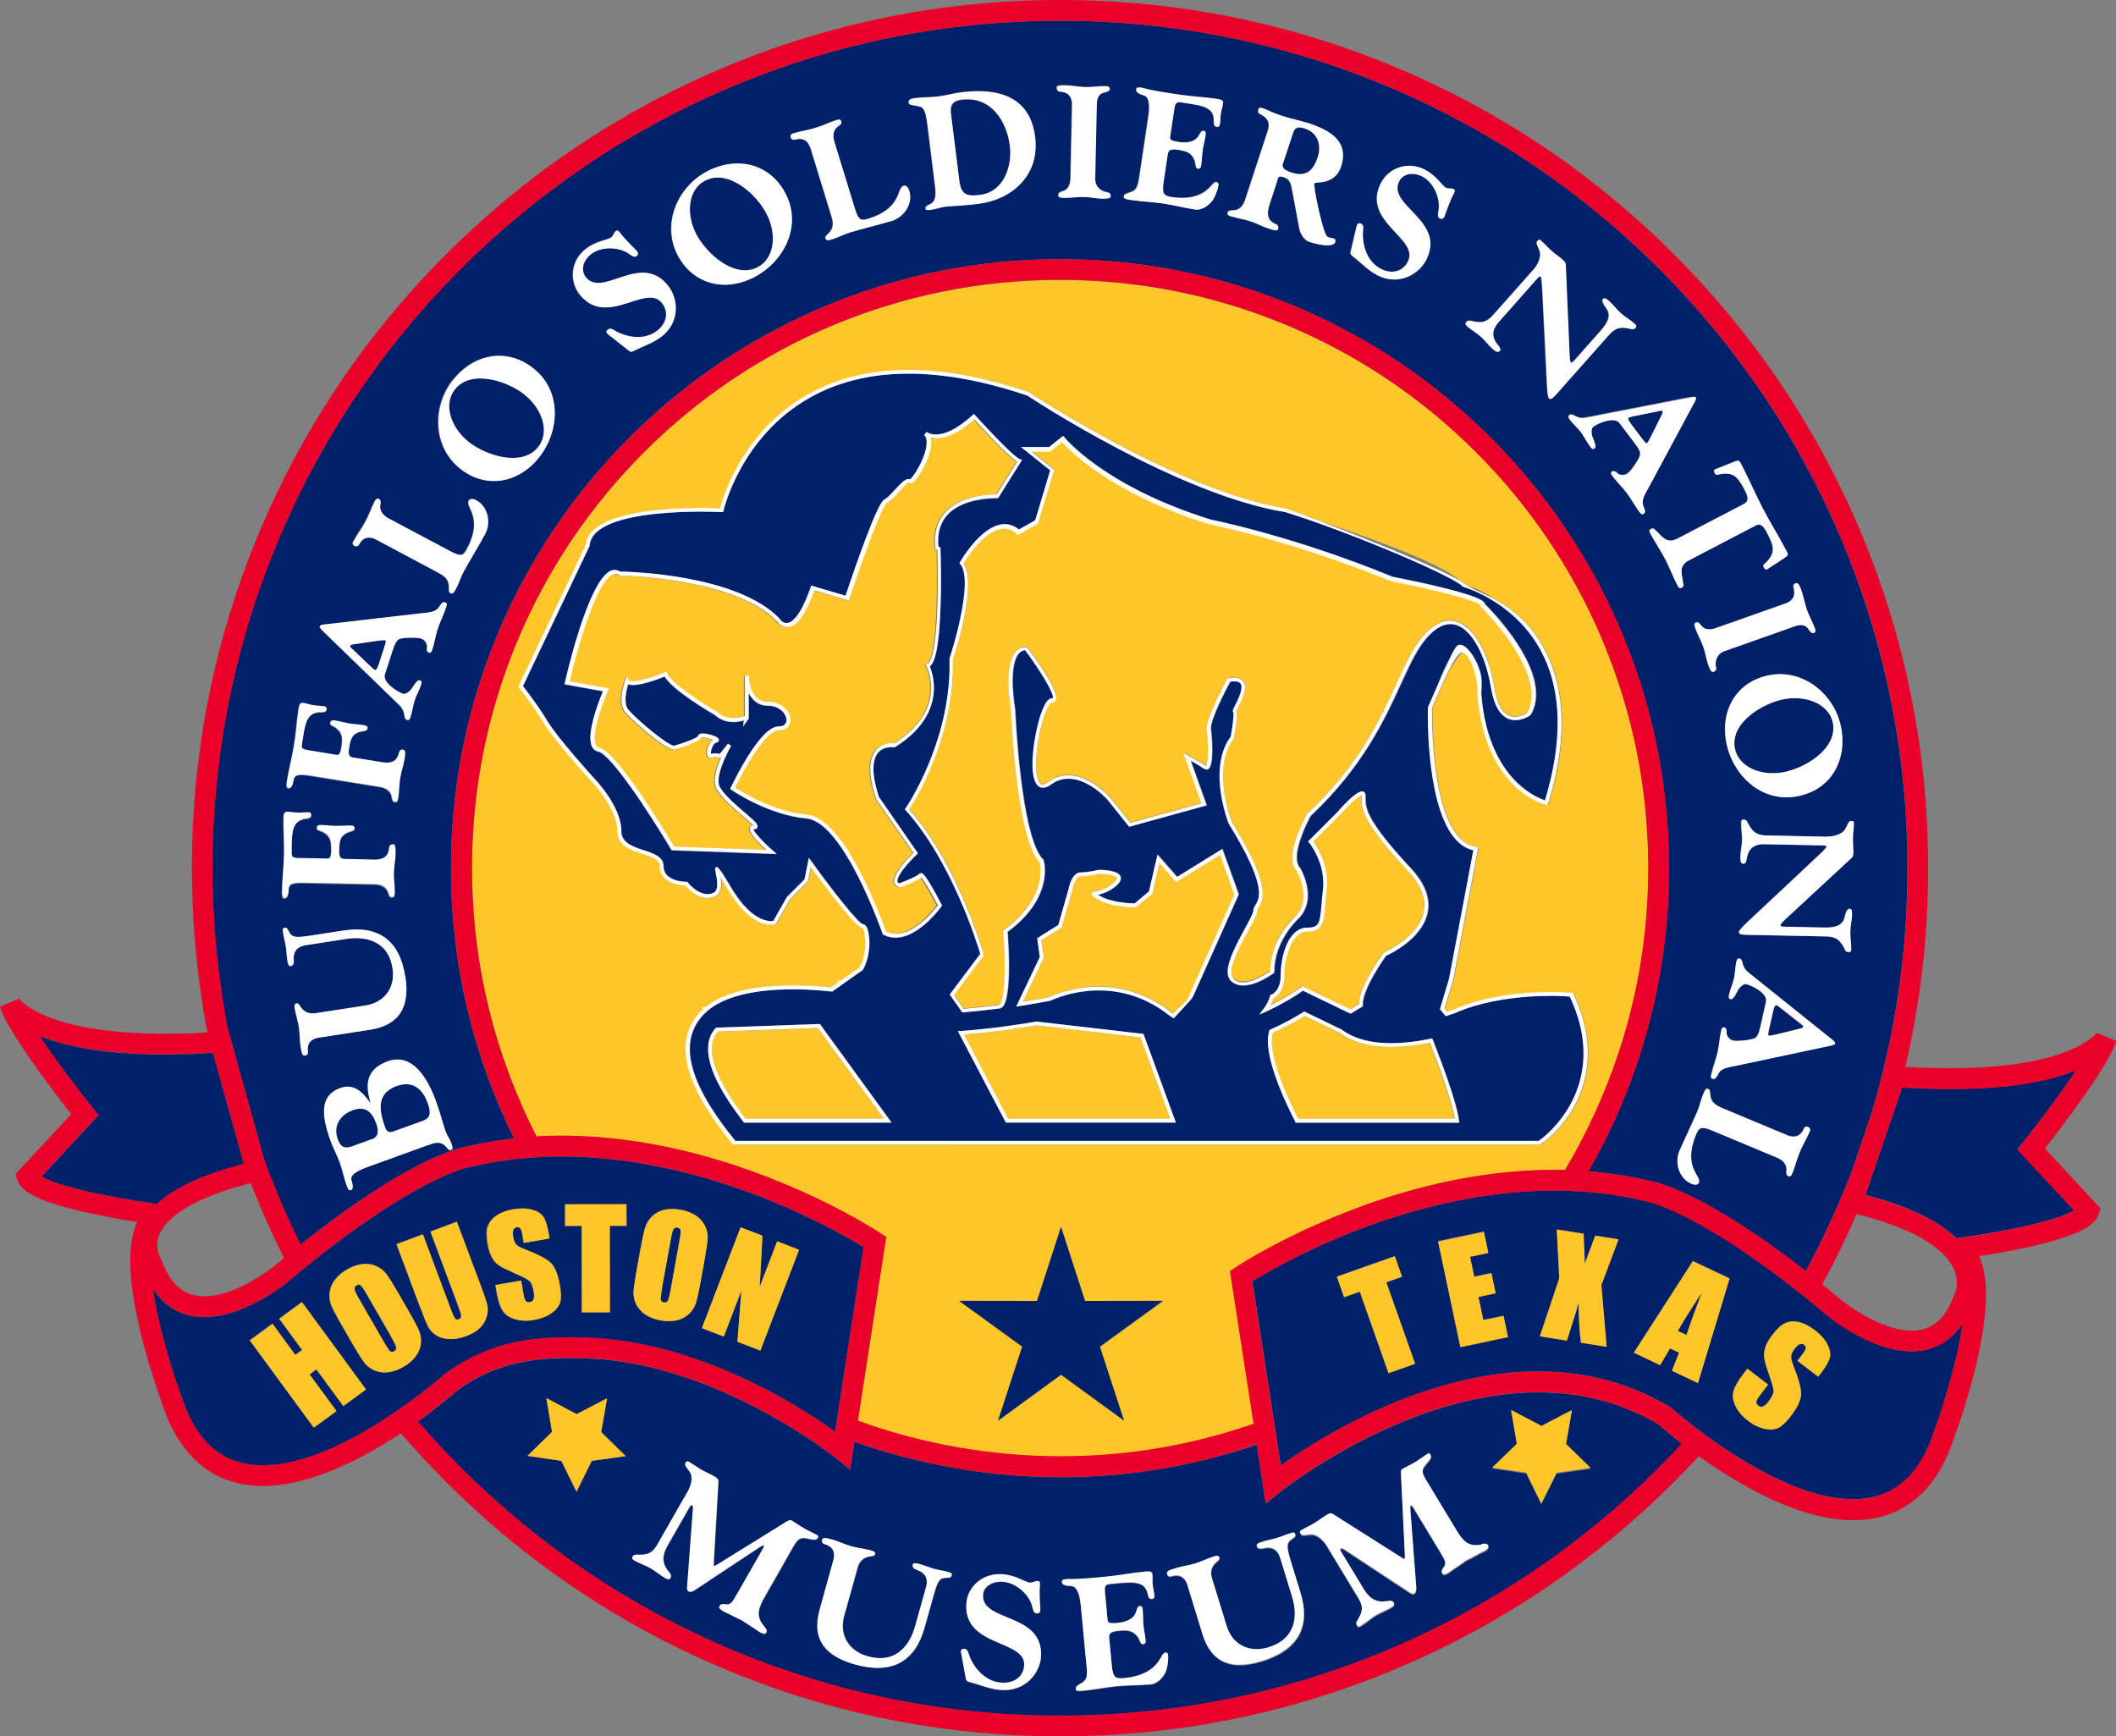<svg xmlns="http://www.w3.org/2000/svg" viewBox="0 0 161.32 132.37"><rect x="0" y="0" width="161.32" height="132.37" fill="#808080" stroke="none"/><defs><style>.f{fill:#002169;}.g{fill:#ea0029;}.h{fill:#fff;}.i{fill:#ffc629;}</style></defs><g id="a"></g><g id="b"><g id="c"><g id="d"><g id="e"><g><path class="f" d="M17.41,78.61l2.74,9.85c.35,.96,.73,1.92,1.13,2.87,.51,1.21,1.05,2.39,1.63,3.56,8.24-6.57,12.16-7.39,12.63-7.47,1.22-.29,2.44-.5,3.65-.63-.41-.83-.8-1.67-1.16-2.53-2.42-5.72-3.65-11.8-3.65-18.07s1.23-12.35,3.65-18.07c2.34-5.53,5.69-10.49,9.95-14.76,4.26-4.26,9.23-7.61,14.76-9.95,5.73-2.42,11.8-3.65,18.07-3.65s12.35,1.23,18.07,3.65c5.53,2.34,10.49,5.69,14.76,9.95,4.26,4.26,7.61,9.23,9.95,14.76,2.42,5.72,3.65,11.8,3.65,18.07s-1.23,12.35-3.65,18.07c-.73,1.74-1.57,3.42-2.5,5.04,1.55,.12,3.12,.35,4.69,.73,.45,.08,4.15,.85,11.89,6.88,.98-1.81,1.87-3.67,2.68-5.58,.32-.75,.62-1.51,.91-2.27l1.4-4.12c1.83-6.05,2.76-12.33,2.76-18.75,0-8.72-1.71-17.18-5.07-25.15-3.26-7.69-7.91-14.6-13.85-20.54-5.93-5.93-12.84-10.59-20.54-13.84-7.96-3.37-16.42-5.08-25.15-5.08s-17.18,1.71-25.15,5.08c-7.69,3.25-14.6,7.91-20.54,13.84-5.93,5.93-10.59,12.84-13.85,20.54-3.37,7.96-5.08,16.42-5.08,25.15,0,4.21,.4,8.36,1.19,12.42h.02Zm6.06,1.57c.02,.16-.06,.27-.22,.29-.17,.03-.25-.07-.34-.67-.08-.49-.05-.99-.13-1.48-.08-.49-.25-.96-.32-1.45-.04-.29,.02-.36,.14-.38,.15-.02,.22,.14,.35,.32,.26,.37,.66,.5,1.1,.43l3.79-.58c1.43-.22,2.31-1.33,2.08-2.83-.33-2.19-2.16-2.45-3.52-2.25l-3.11,.48c-.62,.1-.96,.47-.9,1.15,.02,.21-.04,.41-.23,.44-.15,.02-.22-.12-.26-.42-.06-.37-.06-.74-.12-1.1-.06-.37-.16-.73-.22-1.09-.04-.24,0-.29,.15-.31,.2-.03,.24,.19,.36,.38,.2,.33,.44,.4,1.5,.23l2.6-.4c2.71-.41,4.3,.78,4.72,3.53,.34,2.23-.4,3.68-2.72,4.04l-3.84,.59c-.76,.11-.95,.57-.87,1.08m10.95,7.48c-.23,.08-.3-.13-.46-.29-.39-.38-.8-.26-1.3-.08l-4.59,1.66c-1.24,.45-1.38,.76-1.25,1.11,.08,.21,.14,.59-.04,.66-.16,.06-.22,0-.36-.37-.2-.57-.32-1.17-.52-1.74-.21-.57-.51-1.1-.71-1.67-.73-2.03-.75-3.45,.75-3.99,1.04-.38,1.73,.32,2.29,1.14h.02c-.37-1.31-.44-2.54,1.34-3.19,1.28-.46,2.64,.26,3.65,3.05,.4,1.1,.54,1.78,.73,2.3,.15,.41,.3,.55,.41,.84,.1,.27,.19,.52,.04,.58m103.57-1.46c-.23,.55-.55,1.07-.78,1.61-.23,.56-.37,1.14-.55,1.58-.07,.16-.14,.33-.32,.25-.18-.08-.16-.29-.14-.42,.05-.5-.33-.82-.7-.98l-4.93-2.06c-.87-.36-1.03-.27-1.27,.31-.5,1.19-.41,2.01-.2,2.55,.21,.54,.54,.83,.42,1.11-.07,.16-.31,.18-.57,.07-.93-.39-1.29-1.59-.92-2.48,.32-.76,1.06-2.29,1.38-3.05,.18-.42,.26-.88,.44-1.3,.11-.26,.2-.48,.38-.4,.18,.08,.13,.27,.18,.58,.09,.49,.49,.71,.87,.87l4.93,2.06c.71,.3,1.11,0,1.31-.47,.06-.15,.19-.2,.35-.14,.11,.05,.17,.17,.12,.29m1.91-6.64s-.14,.1-.29,.14l-7.23,1.54c-.5,.11-1.12,.15-1.36,.58-.17,.3-.25,.48-.44,.43-.19-.04-.17-.16-.12-.36,.13-.58,.35-1.13,.48-1.66,.12-.53,.15-1.13,.28-1.71,.04-.17,.14-.22,.21-.21,.14,.03,.22,.19,.19,.37,0,.33,.23,.58,.54,.65,.3,.07,1.42-.06,1.64-.2,.19-.12,.29-.34,.42-.93l.41-1.84c.14-.62-1-1.22-1.52-1.34-.18-.04-.47,.21-.61,.45-.17,.32-.37,.74-.56,.7-.19-.04-.16-.18-.12-.37,.09-.41,.28-.8,.37-1.21,.09-.41,.09-.84,.18-1.25,.04-.17,.07-.31,.26-.27,.19,.04,.2,.36,.28,.56,.1,.24,.21,.36,.38,.5l6.25,5.01c.28,.23,.37,.31,.35,.42m.8-16.39c.21-.4,.25-.57,.44-.57,.2,0,.2,.08,.19,.17,0,.37-.06,.74-.07,1.11,0,.37,.04,.74,.03,1.11,0,.27-.04,.36-.17,.46l-5.05,4.68c-.18,.17-.34,.34-.34,.41,0,.1,.17,.11,.34,.12l2.8,.06c.81,.02,1.57-.02,1.76-.78,.08-.32,.17-.65,.37-.65,.2,0,.19,.24,.19,.46,0,.43-.12,.86-.13,1.29,0,.43,.08,.87,.07,1.3,0,.12,0,.26-.2,.26-.2,0-.26-.15-.35-.34-.33-.65-.69-.84-1.37-.86l-5.95-.12c-.54-.01-.69-.06-.69-.21,0-.14,.32-.45,.63-.75l5.53-5.18c.26-.25,.5-.51,.51-.57,0-.06-.03-.1-.33-.11l-4.41-.09c-.6-.01-1.07,.19-1.26,.78-.1,.31-.09,.71-.32,.71-.25,0-.24-.3-.24-.52,0-.43,.12-.86,.13-1.29,0-.43-.08-.87-.07-1.3,0-.12,0-.26,.2-.26,.2,0,.26,.15,.35,.34,.33,.65,.69,.85,1.37,.87l4.65,.1c.47,0,1.15-.16,1.38-.61m-.32-7.7c.47,2.49-.78,4.74-3.35,5.23-2.73,.51-4.94-1.61-5.41-4.14-.46-2.49,.84-4.64,3.3-5.1,2.61-.49,4.99,1.49,5.46,4.01m-3.63-10.69c-.04-.15,0-.28,.19-.34,.19-.07,.31,.27,.43,.61,.16,.47,.24,.96,.4,1.43,.16,.47,.42,.9,.59,1.36,.06,.16,.12,.34-.07,.4-.19,.07-.35-.23-.43-.33-.3-.4-.75-.27-1.13-.14l-5.24,1.85c-.72,.26-.72,.97-.65,1.24,.04,.16,0,.28-.19,.34-.19,.07-.31-.27-.43-.61-.13-.36-.2-.86-.36-1.33-.16-.46-.42-.9-.59-1.36-.08-.22-.14-.4,.05-.46,.19-.07,.31,.11,.39,.22,.3,.4,.77,.33,1.16,.19l5.23-1.85c.72-.26,.79-.72,.65-1.23m-5.99-9c.1-.05,.26-.11,.39-.16l1.17-.47c.21-.08,.29-.06,.42,.2,.58,1.12,1.07,2.27,1.65,3.38,.58,1.12,1.26,2.2,1.83,3.29,.14,.27,.13,.32-.23,.55l-1.06,.69c-.07,.05-.15,.11-.23,.15-.07,.04-.17-.05-.21-.14-.07-.13-.07-.2,0-.25,.94-.84,.78-1.36,.23-2.41-.32-.6-.53-.73-.89-.54l-5.08,2.65c-.86,.45-.46,1.19-.44,1.64,0,.15,.14,.32-.1,.44-.17,.09-.24-.04-.31-.17-.34-.65-.6-1.36-.95-2.03-.35-.67-.78-1.29-1.12-1.93-.07-.13-.14-.26,.04-.35,.24-.13,.3,.08,.42,.17,.35,.27,.73,1.02,1.59,.57l5.08-2.65c.39-.21,.34-.52,.07-1.04-.55-1.05-.88-1.48-2.11-1.18-.07,.02-.14-.03-.2-.15-.08-.15-.04-.23,.03-.26m-1.98-5.49c.35-.07,.48-.08,.54,0,.03,.04-.01,.17-.09,.31l-3.5,6.51c-.24,.46-.61,.95-.43,1.41,.12,.32,.2,.5,.05,.61-.16,.12-.23,.02-.35-.14-.36-.47-.63-1.01-.96-1.44-.33-.43-.76-.85-1.12-1.32-.1-.14-.08-.25-.02-.29,.12-.09,.29-.05,.41,.09,.24,.22,.59,.21,.84,.01,.25-.19,.87-1.12,.91-1.38,.03-.22-.07-.44-.43-.92l-1.14-1.51c-.38-.5-1.58-.03-2.01,.29-.15,.11-.15,.5-.05,.75,.13,.34,.33,.76,.17,.88-.16,.12-.24,.01-.36-.15-.25-.33-.43-.73-.68-1.06-.25-.34-.58-.61-.84-.95-.11-.14-.19-.26-.04-.38,.16-.12,.4,.08,.61,.15,.24,.08,.41,.08,.63,.04l7.87-1.53Zm-16.97-5.75c.13-.15,.28-.1,.49-.05,.71,.17,1.1,.03,1.55-.48l3.09-3.48c.31-.35,.62-.98,.43-1.45-.17-.42-.28-.56-.15-.71,.13-.15,.19-.1,.25-.04,.28,.24,.52,.53,.8,.77,.28,.25,.59,.45,.87,.7,.2,.18,.24,.26,.24,.43l.29,6.87c.01,.24,.04,.48,.09,.53,.07,.07,.2-.06,.31-.19l1.86-2.1c.54-.61,1-1.21,.54-1.84-.19-.27-.38-.55-.25-.7,.13-.15,.31,0,.47,.16,.32,.29,.58,.65,.9,.93,.32,.29,.71,.5,1.04,.79,.09,.08,.19,.17,.06,.32-.13,.15-.28,.1-.49,.05-.71-.17-1.08-.02-1.53,.49l-3.95,4.45c-.36,.41-.5,.48-.61,.39-.1-.09-.14-.53-.16-.97l-.37-7.57c-.02-.36-.06-.71-.11-.75-.05-.04-.1-.04-.3,.18l-2.92,3.3c-.4,.45-.55,.93-.23,1.47,.17,.28,.49,.53,.33,.71-.16,.18-.39-.01-.55-.16-.32-.29-.58-.65-.9-.93-.32-.29-.71-.5-1.04-.79-.09-.08-.19-.17-.06-.32m-8.82-5.32l.4-1.72c.03-.11,.05-.29,.11-.39,.04-.08,.13-.14,.32-.05,.22,.11,.12,.44,.11,.64-.04,1.08,.35,2.25,1.38,2.79,.77,.4,1.64,.25,2.05-.55,.93-1.79-3.59-3.03-2.04-6.02,.58-1.13,2.03-1.67,3.33-1,.93,.48,1.27,1.2,1.63,1.39,.12,.06,.44,.03,.54,.08,.14,.07,.14,.16,.07,.3-.35,.61-.69,1.7-.75,1.82-.07,.14-.19,.21-.34,.13-.2-.1-.15-.3-.1-.62,.16-.93-.39-2.14-1.23-2.57-.67-.35-1.45-.26-1.77,.36-.97,1.86,3.61,2.98,2.05,6.01-.55,1.06-2.09,1.99-3.72,1.15-.7-.36-1.2-.91-1.8-1.39-.1-.08-.27-.18-.23-.36m-9.38-3.03c.06-.19,.28-.18,.41-.18,.5,0,.79-.39,.92-.78l1.73-5.28c.23-.69-.1-1.03-.57-1.27-.14-.07-.22-.17-.15-.36,.04-.12,.11-.17,.39-.08,.28,.09,.57,.29,1.4,.56,.63,.21,1.53,.4,2.05,.57,1.57,.51,3.11,1.34,2.47,3.28-.26,.8-.79,1.08-1.37,1.2-.28,.05-.64,.01-.68,.13-.06,.18,.49,2.95,.85,3.79,.08,.17,.14,.27,.25,.3,.13,.04,.27,.05,.38,.08,.14,.05,.16,.14,.12,.27-.16,.51-1.57,.12-1.96,0-.34-.11-.67-.48-.78-1.04l-.55-2.96c-.08-.43-.17-.79-.61-.93-.3-.1-.41-.07-.46,.08l-.65,2c-.31,.96,.01,1.3,.5,1.5,.15,.06,.22,.17,.15,.36-.05,.15-.2,.14-.74-.04-.47-.15-.91-.4-1.38-.55-.47-.15-.97-.21-1.44-.37-.16-.05-.34-.11-.28-.3m-7.92-1.23c.03-.19,.29-.24,.52-.32,.43-.14,.55-.42,.65-1.11l.69-4.6c.09-.6,.17-1.52-.34-1.66-.37-.11-.61-.25-.58-.45,.03-.2,.24-.17,.48-.13,.92,.26,1.87,.37,2.81,.52,.94,.14,1.89,.18,2.84,.32,.28,.04,.52,.08,.49,.32-.04,.27-.13,.53-.17,.8-.04,.27-.03,.54-.07,.81-.02,.14-.07,.23-.26,.2-.2-.03-.2-.25-.2-.37,.03-.78-.28-1.15-1.71-1.37l-.79-.12c-.34-.05-.45,.05-.52,.52l-.32,2.14c-.03,.2,.17,.29,.66,.36,.71,.11,1.28-.02,1.55-.52,.19-.32,.24-.35,.36-.33,.18,.03,.16,.2,.13,.37-.05,.37-.16,.73-.21,1.09-.05,.37-.06,.74-.11,1.11-.02,.17-.05,.34-.28,.31-.18-.03-.13-.39-.24-.66-.23-.54-.57-.67-1.28-.78-.59-.09-.72,.05-.76,.36l-.31,2.09c-.13,.9,0,1.06,.65,1.16,1.28,.19,2.05-.09,2.52-.44,.47-.34,.66-.74,.85-.71,.15,.02,.18,.14,.16,.26-.04,.24-.21,.71-.33,.94-.23,.46-.87,.98-1.44,.9-.82-.12-1.62-.34-2.44-.46-.82-.12-1.65-.15-2.47-.27-.38-.06-.56-.08-.53-.28m-4.39-8.47c.49,.01,.98,.12,1.48,.13,.49,0,.99-.08,1.48-.07,.17,0,.36,0,.35,.2,0,.2-.34,.25-.46,.29-.48,.14-.52,.61-.53,1.01l-.12,5.55c-.02,.76,.66,1.01,.93,1.04,.16,.02,.26,.1,.25,.3,0,.2-.36,.19-.72,.18-.38,0-.87-.12-1.37-.13-.49-.01-.99,.08-1.48,.07-.23,0-.42,0-.42-.21,0-.2,.22-.25,.34-.29,.48-.14,.58-.61,.59-1.01l.12-5.55c.02-.76-.4-1-.92-1.04-.16-.02-.26-.1-.25-.3,0-.2,.36-.19,.72-.18m-11.57,1c.6-.08,1.21-.05,1.81-.13,.6-.08,1.19-.25,1.79-.32,3.07-.38,5.24,.5,5.6,3.4,.37,2.99-1.86,4.8-4.3,5.1-1.26,.16-2.14,.17-2.55,.22-.36,.05-.75,.19-1.1,.24-.21,.03-.38,.05-.4-.09-.02-.18,.2-.27,.4-.37,.45-.22,.39-.91,.32-1.38l-.58-4.69c-.15-1.21-.35-1.32-.78-1.38-.47-.08-.62-.07-.64-.24-.03-.23,.12-.3,.43-.34m-9.28,2.68c.57-.17,1.17-.26,1.74-.43,.58-.18,1.12-.45,1.56-.58,.16-.05,.34-.11,.4,.08,.06,.19-.12,.31-.23,.38-.42,.28-.42,.77-.3,1.16l1.57,5.11c.28,.9,.45,.96,1.05,.77,1.24-.38,1.81-.97,2.09-1.48,.28-.51,.29-.94,.59-1.03,.17-.05,.34,.13,.42,.39,.3,.97-.4,2.01-1.32,2.29-.79,.24-2.44,.65-3.23,.89-.44,.14-.84,.36-1.28,.5-.27,.08-.5,.15-.55-.04-.06-.19,.12-.27,.33-.51,.32-.38,.23-.83,.11-1.22l-1.57-5.11c-.23-.73-.7-.86-1.2-.7-.15,.05-.28-.02-.33-.18-.04-.12,.02-.24,.15-.28m-6.51,2.88c2.24-1.17,4.76-.63,5.97,1.69,1.28,2.46-.11,5.19-2.38,6.38-2.24,1.17-4.69,.55-5.84-1.68-1.23-2.35-.03-5.21,2.25-6.39m-9.25,5.9c.83-.64,1.63-.64,1.95-.89,.11-.08,.22-.39,.31-.45,.13-.1,.2-.06,.3,.07,.41,.57,1.25,1.35,1.33,1.45,.1,.13,.11,.26-.03,.37-.18,.14-.33,0-.6-.18-.77-.54-2.1-.55-2.85,.02-.6,.46-.85,1.2-.43,1.76,1.28,1.67,4.23-2,6.31,.7,.73,.95,.91,2.74-.54,3.85-.63,.48-1.33,.7-2.02,1.04-.11,.06-.28,.17-.42,.06l-1.39-1.1c-.09-.07-.24-.17-.31-.26-.05-.07-.07-.18,.09-.3,.2-.15,.45,.08,.63,.17,.96,.5,2.19,.64,3.11-.07,.69-.53,.92-1.38,.37-2.09-1.22-1.6-4.27,1.96-6.32-.71-.77-1.01-.65-2.55,.51-3.44m-10.14,10c1.57-1.98,4.09-2.52,6.14-.89,2.18,1.72,2.02,4.78,.42,6.79-1.57,1.98-4.05,2.41-6.02,.85-2.08-1.65-2.15-4.74-.55-6.75m-7.6,12.34c.28-.52,.65-1.01,.93-1.53,.29-.53,.48-1.1,.7-1.52,.08-.15,.17-.32,.34-.22,.17,.09,.13,.31,.1,.43-.1,.49,.25,.85,.61,1.04l4.72,2.51c.83,.44,.99,.36,1.29-.19,.61-1.14,.6-1.96,.44-2.52-.16-.56-.46-.87-.31-1.15,.08-.15,.33-.15,.57-.02,.89,.48,1.13,1.71,.68,2.56-.39,.73-1.27,2.18-1.66,2.91-.22,.4-.34,.85-.56,1.26-.13,.25-.24,.46-.42,.36-.17-.09-.1-.28-.13-.6-.04-.5-.42-.76-.78-.95l-4.72-2.52c-.68-.36-1.1-.11-1.35,.35-.08,.14-.21,.18-.36,.1-.11-.06-.16-.18-.09-.3m-2.53,6.43s.14-.08,.31-.11l7.34-.85c.51-.07,1.13-.05,1.41-.45,.2-.29,.29-.45,.48-.39,.19,.06,.15,.18,.09,.37-.18,.56-.46,1.1-.63,1.61-.17,.52-.26,1.11-.44,1.67-.05,.17-.16,.21-.23,.19-.14-.05-.21-.21-.16-.39,.04-.32-.17-.6-.47-.7-.29-.1-1.42-.07-1.65,.05-.2,.1-.32,.31-.51,.89l-.58,1.8c-.19,.6,.88,1.31,1.39,1.48,.18,.06,.49-.16,.65-.39,.2-.3,.44-.7,.62-.64,.19,.06,.15,.19,.08,.38-.13,.4-.35,.77-.48,1.17-.13,.4-.17,.83-.3,1.23-.05,.17-.1,.31-.29,.24-.19-.06-.16-.38-.23-.58-.08-.24-.18-.38-.33-.54l-5.75-5.57c-.26-.25-.34-.35-.31-.45m-2.51,11.75c.14-.9,.39-1.79,.53-2.69,.15-.9,.19-1.82,.34-2.72,.04-.27,.08-.51,.35-.47,.26,.04,.52,.13,.78,.18,.27,.04,.53,.04,.8,.08,.1,.02,.23,.04,.2,.26-.03,.2-.26,.2-.37,.19-1.1-.05-1.25,.84-1.41,1.84l-.1,.65c-.05,.28,.08,.35,.54,.42l2.08,.34c.23,.04,.32-.12,.39-.55,.11-.71,.1-1.08-.34-1.46-.24-.2-.54-.24-.51-.42,.04-.23,.21-.21,.38-.18,.37,.06,.71,.16,1.08,.22,.35,.06,.73,.07,1.09,.13,.16,.03,.33,.05,.29,.29-.03,.18-.38,.13-.72,.26-.46,.19-.58,.55-.69,1.25-.07,.45,.01,.62,.33,.67l2.23,.36c.85,.14,1.14-.24,1.26-.75,.04-.16,.14-.24,.33-.21,.2,.03,.14,.38,.08,.74-.08,.49-.26,.96-.33,1.45-.08,.49-.06,.99-.14,1.48-.03,.17-.06,.35-.25,.32-.2-.03-.22-.25-.24-.38-.07-.5-.51-.72-.91-.78l-5.35-.86c-.83-.13-1.16-.09-1.24,.38-.06,.38-.2,.62-.39,.59-.2-.03-.15-.31-.1-.6m-.37,8.4c.02-.91,.14-1.83,.15-2.74,.02-.91-.06-1.83-.04-2.74,0-.27,.01-.52,.28-.51,.26,0,.53,.06,.8,.07,.27,0,.53-.04,.8-.03,.1,0,.23,0,.23,.23,0,.2-.23,.23-.34,.24-1.1,.1-1.12,1-1.14,2.02v.65c-.02,.28,.12,.34,.58,.35l2.11,.04c.23,0,.3-.17,.31-.6,.01-.72-.05-1.09-.54-1.39-.27-.17-.56-.16-.56-.34,0-.23,.18-.23,.35-.23,.37,0,.73,.06,1.1,.07,.36,0,.73-.03,1.1-.03,.16,0,.33,0,.33,.24,0,.18-.36,.18-.67,.36-.43,.25-.49,.62-.51,1.34,0,.46,.1,.61,.42,.61l2.26,.05c.86,.02,1.09-.4,1.14-.92,.02-.16,.1-.26,.3-.25,.2,0,.19,.36,.18,.72-.01,.49-.12,.99-.13,1.48,0,.49,.08,.99,.07,1.48,0,.17,0,.36-.2,.35-.2,0-.26-.21-.29-.34-.14-.48-.6-.64-1.01-.65l-5.42-.11c-.84-.02-1.16,.08-1.17,.54,0,.38-.11,.64-.31,.64-.2,0-.19-.29-.19-.58"></path><path class="f" d="M137.2,78l-1.47-1.16c-.15-.12-.27-.2-.31-.21-.11-.02-.19,.17-.26,.47l-.29,1.3c-.09,.38-.09,.54-.05,.55,.07,.02,.31-.02,.52-.07l1.83-.45c.17-.05,.27-.08,.29-.16,.02-.07-.22-.23-.27-.26"></path><path class="f" d="M30.22,82.8c-1.54,.56-1.35,1.84-.86,3.17,.09,.25,.27,.42,.59,.3l2.11-.76c.55-.2,.92-.37,.53-1.43-.41-1.15-1.21-1.7-2.38-1.28"></path><path class="f" d="M116.65,106.16c-2.94,.09-6.08,.79-9.35,2.09-5.62,2.23-9.69,5.49-9.73,5.52l-1.07,.86-.69-4.49c-4.81,1.64-9.84,2.48-15,2.48s-10.66-.91-15.67-2.71l-.12,.77-.21,1.35-1.07-.86s-4.11-3.29-9.73-5.52c-3.27-1.3-6.41-2-9.35-2.09-3.6-.11-6.65,.16-9.81,2.45-.29,.26-1.4,1.22-2.99,2.36,1.04,1.2,2.13,2.37,3.26,3.51,5.93,5.93,12.84,10.59,20.54,13.85,7.96,3.37,16.43,5.08,25.15,5.08s17.18-1.71,25.15-5.08c7.69-3.25,14.6-7.91,20.54-13.85,.59-.59,1.17-1.19,1.74-1.81-.93-.72-1.56-1.27-1.77-1.46-2.91-1.74-6.21-2.56-9.81-2.45m-71.54,5.22l-1.16,2.34-1.15-2.35-2.59-.38,1.88-1.82-.44-2.58,2.31,1.22,2.32-1.21-.45,2.58,1.87,1.83-2.59,.37Zm16.49,5.94c-.47-.1-.71-.09-1.07,.54l-2.17,3.81c-.51,.89-.78,1.5-.1,2.32,.18,.22,.25,.33,.16,.5-.1,.17-.32,.04-.54-.08-.42-.3-.86-.55-1.28-.85-.47-.21-.91-.46-1.38-.67-.22-.13-.44-.25-.35-.43,.1-.17,.23-.17,.49-.13,.34,.04,.48-.14,.81-.73l1.96-3.43c.06-.11,.16-.31,.12-.33-.08-.04-.23,.07-.53,.26l-4.71,3.12c-.16,.11-.36,.19-.49,.12-.13-.08-.12-.23-.12-.36l.43-5.78c.02-.19,.03-.38-.05-.43-.07-.04-.11,0-.23,.2l-1.62,2.83c-.39,.68-.54,1.33,.07,2.04,.14,.17,.22,.31,.12,.48-.1,.17-.29,.06-.4,0-.39-.22-.73-.53-1.12-.75-.39-.22-.83-.36-1.21-.58-.11-.06-.23-.13-.14-.31,.1-.17,.26-.15,.48-.14,.75,.03,1.07-.2,1.41-.79l2.31-4.04c.23-.41,.44-1.07,.14-1.5-.27-.38-.41-.5-.31-.67,.08-.14,.14-.15,.24-.09,.33,.19,.64,.42,.97,.61,.33,.19,.69,.34,1.02,.53,.22,.13,.28,.2,.27,.4l-.32,5.59c-.03,.57-.05,.79-.02,.81,.07,.04,.27-.11,.52-.26l5-3.1c.25-.15,.31-.15,.4-.1,.33,.19,.64,.42,.97,.61,.33,.19,.69,.34,1.02,.53,.07,.04,.07,.11,0,.22-.1,.17-.32,.12-.73,.04m10.94,2.8c-.05,.19-.28,.14-.51,.17-.4,.04-.55,.23-.84,1.26l-.71,2.53c-.74,2.64-2.53,3.59-5.31,2.81-2.25-.63-3.32-1.91-2.69-4.17l1.04-3.75c.21-.74-.14-1.1-.66-1.25-.16-.05-.23-.17-.19-.32,.05-.17,.17-.2,.78-.03,.49,.14,.96,.37,1.45,.51,.49,.14,1.01,.18,1.5,.32,.29,.08,.34,.17,.3,.29-.04,.14-.23,.14-.45,.18-.46,.08-.75,.39-.87,.82l-1.03,3.7c-.39,1.39,.29,2.66,1.81,3.08,2.2,.61,3.22-.94,3.59-2.26l.85-3.03c.17-.61-.05-1.08-.71-1.3-.2-.07-.37-.2-.31-.39,.04-.14,.2-.15,.51-.06,.37,.1,.73,.25,1.1,.36,.37,.1,.75,.16,1.12,.26,.25,.07,.27,.13,.23,.27m6.8,6.22c-.09,1.2-1.17,2.65-3.07,2.51-.82-.06-1.51-.37-2.28-.58-.13-.03-.33-.06-.37-.24l-.32-1.74c-.02-.11-.07-.29-.06-.4,0-.09,.06-.18,.28-.17,.26,.02,.3,.35,.37,.55,.4,1.01,1.25,1.94,2.45,2.03,.89,.07,1.66-.41,1.72-1.31,.15-2.01-4.65-1.38-4.4-4.74,.09-1.27,1.25-2.33,2.75-2.22,1.08,.08,1.7,.61,2.12,.64,.14,.01,.43-.14,.55-.13,.17,.01,.2,.09,.19,.25-.08,.7,.04,1.84,.03,1.97-.01,.16-.1,.27-.28,.25-.23-.02-.27-.22-.34-.53-.23-.92-1.25-1.81-2.22-1.88-.78-.06-1.48,.32-1.54,1.02-.16,2.09,4.66,1.34,4.41,4.73m9.61,.86c-.12,.51-.63,1.16-1.23,1.22-.85,.08-1.71,.06-2.57,.14-.85,.08-1.69,.26-2.55,.34-.39,.04-.59,.06-.6-.14-.02-.2,.23-.31,.45-.44,.4-.24,.45-.54,.38-1.24l-.44-4.63c-.06-.6-.21-1.52-.75-1.53-.4-.01-.68-.1-.7-.29-.02-.2,.2-.22,.45-.24,.99,.03,1.97-.1,2.95-.18,.98-.09,1.95-.29,2.93-.38,.29-.03,.55-.05,.57,.19,.03,.27,0,.55,.03,.82,.03,.27,.1,.53,.13,.81,.01,.14-.02,.24-.21,.26-.2,.02-.26-.2-.29-.31-.16-.77-.56-1.05-2.05-.91l-.83,.08c-.36,.03-.44,.15-.39,.63l.2,2.15c.02,.2,.24,.24,.75,.19,.74-.07,1.28-.33,1.43-.88,.11-.36,.15-.4,.28-.41,.19-.02,.21,.15,.22,.33,.04,.37,.02,.74,.05,1.11,.04,.37,.12,.73,.16,1.1,.02,.17,.03,.34-.21,.37-.19,.02-.23-.35-.4-.58-.37-.47-.74-.51-1.48-.44-.61,.06-.71,.23-.68,.54l.2,2.1c.09,.91,.26,1.03,.94,.97,1.34-.13,2.04-.59,2.43-1.04,.39-.45,.48-.88,.69-.9,.15-.01,.21,.09,.22,.21,.02,.25-.03,.73-.1,.99m7.25-.54c-2.24,.69-3.82,.18-4.51-2.06l-1.14-3.72c-.22-.73-.72-.85-1.23-.69-.16,.05-.29-.01-.33-.17-.05-.16,.04-.26,.64-.44,.49-.15,1.01-.21,1.5-.36,.49-.15,.95-.39,1.44-.54,.29-.09,.38-.04,.41,.08,.04,.14-.11,.24-.28,.4-.35,.31-.42,.73-.29,1.16l1.13,3.67c.42,1.38,1.68,2.08,3.18,1.62,2.19-.67,2.21-2.52,1.81-3.83l-.92-3.01c-.18-.6-.62-.88-1.3-.71-.21,.05-.42,.03-.48-.16-.04-.14,.09-.23,.4-.33,.37-.11,.75-.18,1.11-.29,.37-.11,.72-.27,1.09-.38,.24-.08,.29-.04,.34,.1,.06,.19-.16,.27-.34,.41-.31,.25-.34,.49-.03,1.52l.77,2.51c.8,2.62-.19,4.38-2.96,5.23m16.92-8.36c-.46,.22-.9,.49-1.36,.71-.41,.31-.85,.57-1.26,.88-.22,.13-.44,.26-.54,.1-.1-.17-.03-.28,.12-.49,.2-.28,.11-.49-.24-1.07l-2.04-3.38c-.06-.11-.19-.29-.23-.26-.08,.05-.05,.23-.03,.59l.43,5.64c.01,.19,0,.41-.14,.49-.13,.08-.26,0-.38-.08l-4.84-3.19c-.15-.11-.32-.21-.4-.16-.07,.04-.06,.1,.06,.3l1.69,2.79c.4,.66,.9,1.12,1.82,.93,.21-.04,.38-.04,.48,.13,.1,.17-.08,.28-.19,.35-.38,.23-.82,.38-1.2,.61-.38,.23-.71,.55-1.1,.78-.11,.07-.23,.14-.33-.03-.1-.17,0-.3,.11-.48,.39-.64,.35-1.03,0-1.61l-2.41-3.98c-.24-.4-.73-.9-1.25-.85-.46,.05-.64,.11-.74-.06-.08-.14-.06-.2,.04-.25,.33-.2,.68-.36,1.01-.55,.33-.2,.63-.44,.96-.64,.22-.13,.32-.15,.48-.04l4.73,3c.48,.3,.66,.43,.7,.41,.07-.04,.03-.29,.02-.58l-.28-5.87c-.01-.29,.02-.34,.1-.4,.33-.2,.68-.35,1.01-.55,.33-.2,.63-.44,.96-.64,.07-.04,.13,0,.19,.12,.1,.17-.05,.33-.32,.66-.32,.36-.43,.58-.05,1.2l2.27,3.75c.53,.88,.93,1.41,1.97,1.22,.28-.05,.41-.06,.51,.11,.1,.17-.12,.3-.34,.43m5.55-6.03l-1.16,2.34-1.15-2.35-2.59-.38,1.88-1.82-.44-2.58,2.31,1.22,2.32-1.21-.45,2.58,1.87,1.83-2.59,.37Z"></path><path class="f" d="M26.89,84.64c-.91,.33-1.53,1.15-1.14,2.22,.25,.7,.6,.72,1.16,.51l1.43-.52c.53-.19,.56-.62,.33-1.25-.32-.88-.85-1.31-1.78-.97"></path><path class="f" d="M125.17,33.39c.24,.32,.35,.42,.39,.39,.06-.05,.18-.25,.28-.45l.84-1.69c.08-.17,.12-.26,.07-.33-.05-.06-.31,.02-.38,.04l-1.84,.37c-.19,.04-.33,.08-.36,.1-.09,.07,0,.26,.19,.5l.8,1.06Z"></path><path class="f" d="M132.26,57.04c.27,1.43,1.99,2.15,3.72,1.83,1.65-.31,4.12-1.8,3.76-3.74-.27-1.43-1.99-2.15-3.72-1.83-1.65,.31-4.12,1.8-3.76,3.74"></path><path class="f" d="M73.14,13.83c.13,1.05,.57,1.17,1.59,1.05,1.79-.22,2.45-2.18,2.26-3.75-.23-1.85-1.42-3.79-3.65-3.51-.77,.1-.91,.47-.83,1.11l.64,5.11Z"></path><path class="f" d="M26.94,49.55l1.36,1.3c.14,.14,.25,.22,.29,.24,.11,.03,.21-.15,.3-.45l.41-1.27c.12-.38,.14-.52,.1-.54-.07-.02-.31,0-.53,.02l-1.87,.27c-.18,.03-.28,.05-.3,.13-.02,.07,.19,.25,.24,.29"></path><path class="f" d="M35.74,33.69c1.32,1.04,4.06,1.93,5.29,.38,.91-1.14,.32-2.91-1.06-4.01-1.32-1.04-4.06-1.93-5.29-.38-.91,1.14-.32,2.91,1.06,4.01"></path><path class="f" d="M57.77,20.37c1.29-.67,1.48-2.53,.67-4.09-.78-1.49-2.92-3.42-4.67-2.51-1.29,.67-1.48,2.53-.67,4.09,.78,1.49,2.92,3.42,4.68,2.51"></path><path class="f" d="M98.42,13.13c1.06,.35,1.65,0,2.04-1.18,.28-.84,.04-1.83-.97-2.16-.62-.2-.79-.05-.93,.37l-.76,2.31c-.05,.14-.14,.41,.62,.66"></path><path class="i" d="M104.02,91.9c3.96-1.43,9.41-2.83,15.29-2.69,1.07-1.78,2.01-3.64,2.82-5.57,2.34-5.53,3.53-11.4,3.53-17.45s-1.19-11.93-3.53-17.46c-2.26-5.34-5.49-10.14-9.61-14.25-4.12-4.12-8.91-7.35-14.25-9.61-5.53-2.34-11.4-3.52-17.45-3.52s-11.93,1.19-17.45,3.52c-5.34,2.26-10.14,5.49-14.25,9.61-4.12,4.12-7.35,8.92-9.61,14.25-2.34,5.53-3.52,11.4-3.52,17.46s1.19,11.93,3.52,17.45c.43,1.02,.9,2.02,1.4,3.01,6.3-.36,12.19,1.13,16.41,2.65,5.83,2.1,9.67,4.63,9.83,4.74l.42,.28-2.16,14c4.93,1.81,10.1,2.72,15.42,2.72s10.03-.83,14.75-2.48l-1.8-11.63,.42-.28c.16-.11,4-2.64,9.83-4.74m-18.33,16.4l-4.8-3.5-4.8,3.5,1.84-5.64-4.81-3.48h5.94l1.83-5.64,1.83,5.65h5.94l-4.81,3.48,1.84,5.64Zm-29.78-21.04l-.3-.37c-2.22-2.78-3.32-5.07-3.32-6.93,0-.74,.18-1.42,.53-2.03,.2-.36,.47-.68,.8-.98-.02-.04-.08-.16-.08-.16,0,0,.27-.02,.3-.03,1.18-.94,3.02-1.48,5.47-1.61,1.77-.09,3.39,.06,4.06,.13,.06-.04,.36-.25,.52-.36,0-.08,.02-.17,.02-.17,0,0,.19-.01,.25-.02,.06-.04,1.34-.94,1.4-.98,.33-.59,.44-1.29,.44-1.87s-.12-1.07-.22-1.14c-.14,0-.46-.08-2.32-2.48-.67-.86-1.31-1.72-1.62-2.15-.08,.38-.21,1.06-.21,1.06,0,0-1.33,1.33-1.36,1.36-.02,.03-1.09,1.91-1.09,1.91l-.05,.02c-.07,.02-1.75,.54-3.67-2.75-.2-.34-.36-.61-.49-.83,.02,.16,.04,.33,.04,.5,0,.38-.1,.76-.44,.93-1.05,.53-2.06-.53-2.29-.79-.72-.02-1.96-.35-1.96-1.49,0-.51-.61-.71-1.31-.93-.9-.29-1.92-.63-1.92-1.75,0-1.8-2.09-3.91-2.11-3.93-.11-.12-2.71-2.98-3.51-4.32-.79-1.32-1.86-2.66-1.87-2.67l-.06-.07s5.12-10.78,5.14-10.81c.32-3.14,9.07-2.85,10.24-2.8,.22-.84,1.75-5.89,6.69-8.68,4.33-2.43,9.99-2.49,16.85-.18h.02l.02,.02c.11,.08,11.36,7.52,19.56,8.85h.02c.15,.05,1.22,.44,2.7,1.01,3.4,1.13,8.98,3.11,10.44,4.44,.13,.07,.24,.14,.34,.21,.11,.1,.26,.19,.44,.29,.48,.17,1.25,.5,2.11,1.05,1.18,.67,2.52,1.71,3.55,3.53,.95,1.68,1.42,3.63,1.42,5.83,0,1.87-.34,3.92-1.02,6.14l-.04,.13-.14-.03s-1.2-.29-2.42-1.48c-1.12-1.09-2.52-3.19-2.8-6.98h0v-.02c.08-1.32-.6-3-1.11-3.13-.03,0-.07,0-.11,0-.28,.29-.61,.76-1,1.45-.32,.63-.72,1.53-1.24,2.79,0,.05,0,.18,0,.36,0,1.86,.19,9.75,3.37,10.21l.16,.02-1.91,10.1s-.61,2.04-.66,2.19c.06,.07,.15,.17,.22,.25,.16-.05,.47-.16,.48-.16,3.67-1.62,8.29-1.32,8.49-1.31l.6,.04,.24,.55c1.54,3.58,.8,6.33-.1,8.01-.97,1.82-2.33,2.79-2.38,2.83l-.26,.18H55.9Z"></path><path class="i" d="M102.11,78.73s-2.52-1.22-2.66-1.28c-.55,.34-1.39,.82-2.43,1.28-.05,.19-.08,.4-.08,.63,0,1.77,1.33,4.61,2.01,5.93h11.93c-.24-1.43-1.27-4.17-1.9-5.79-2.14,.43-5.02,.63-6.88-.76"></path><path class="i" d="M98.67,69.92h.01c.54-.5,.71-1.11,.71-1.68,0-.95-.47-1.8-.53-1.89-1.02-1.07,.71-4.17,.78-4.31v-.02h.03c3.94-3.71,5.53-7.17,6.81-9.96,.76-1.66,1.37-2.98,2.27-3.88,.78-.78,1.57-1.05,2.34-.81,1.29,.41,2.41,2.39,2.85,5.04,.2,1.18,.58,1.89,1.14,2.12,.59,.24,1.22-.13,1.36-.22,.23-.42,.33-.88,.33-1.35,0-2.97-3.83-6.69-3.87-6.74l-.07-.07s.01-.03,.02-.06c-.25-.36-3.63-1.2-6.79-1.81h-.03c-7.6-3.13-13.74-4.33-13.8-4.35h-.02c-7.44-2.31-10.66-5.61-11.23-6.26-.18,.14-.91,.73-.91,.73h-1.41c.46,.37,1.72,1.38,1.72,1.38l-1.23,4.1-1.53,.87-.08-.07c-.37-.33-.76-.46-1.19-.39-1.34,.22-2.62,2.22-2.88,2.64,.25,.35,.35,.91,.35,1.57,0,2.19-1.06,5.45-1.16,5.76,0,.16,0,.32,0,.48,0,5.61-2.87,10.23-3.33,10.94,3.68,4.13,5.66,10.96,5.68,11.03l.02,.07s-2.16,2.88-2.29,3.05c.1,.14,.66,.93,.74,1.04,.85-.07,1.74-.16,2.66-.28l.04-.02c.29-.14,.42-1.39,.42-2.96,0-.83-.04-1.74-.1-2.63v-.08l.06-.05c2.41-1.74,2.77-3.59,2.77-4.53,0-.34-.04-.55-.06-.61-1.76-1.87-2.17-11.05-2.18-11.51-.14-.89-.2-1.66-.2-2.32,0-1.15,.21-1.93,.64-2.33,.35-.33,.72-.25,.73-.25h.05l.03,.05c.59,.78,2.48,3.39,2.17,4.01-.03,.06-.11,.17-.31,.17-.09,0-.33,.24-.62,1.13-.6,1.85-.82,4.63-.24,5.05,.13,.1,.33,.05,.58-.13,2.26-1.64,4.72,1.18,4.75,1.21,0,0,1.41,1.76,1.52,1.9,.18-.05,5.13-1.41,5.41-1.49-.1-.28-1.38-3.85-1.38-3.85l.34,.19s.88,.49,1.39,.82c.1-.11,.15-.64,.15-1.26,0-.51-.03-1.07-.09-1.5,0-.03,0-.06,0-.1,0-.91,1.37-3.45,1.54-3.75l.03-.06h.07c.58-.11,.95-.03,1.15,.23,.1,.13,.13,.28,.13,.46,0,.48-.3,1.08-.52,1.51-.05,.11-.11,.23-.14,.29,.02,.06,.04,.15,.04,.31,0,.29-.05,.81-.22,1.72v.04l-.03,.03c-.61,.8-.81,1.83-.81,2.83,0,1.75,.61,3.4,.66,3.52,1.88,3.06,2.36,4.6,2.36,5.47,0,.53-.17,.81-.31,1.03-.07,.12-.12,.2-.12,.29,0,.25-.25,.72-.68,1.52-.53,.98-1.28,2.36-1.28,3.15,0,.21,.05,.38,.18,.49,.83,.73,2.39-.36,2.78-.59,.03-2.44,1.77-4.04,1.83-4.1"></path><path class="i" d="M68.6,67.64l-.05,.02h-.05c-.26-.09-.35-.25-.38-.37,0-.04-.01-.08-.01-.12,0-.67,1.08-1.76,1.47-2.14-.14-.2-2.86-4.14-2.86-4.14v-.02c-.29-.88-.44-1.63-.44-2.25s.15-1.1,.44-1.43c.48-.56,1.2-.54,1.41-.52,2.28-1.44,2.79-3.05,2.79-4.22,0-.92-.32-1.57-.35-1.63l-.08-.14,.15-.06c.19-.08,.64-.67,.76-4.5,.02-.65,.03-1.31,.03-1.9,0-1.13-.03-2.02-.03-2.29l-.15-.07v-.08c-.03-.18-.04-.36-.04-.53,0-.89,.27-1.63,.82-2.21,1.23-1.32,3.44-1.35,3.89-1.34,.08-.13,1.42-2.25,1.56-2.49-.76-.49-2.75-2.66-3.26-3.23-1.66,1.47-2.76,1.54-3.34,1.39,.03,.11,.05,.24,.05,.37,0,.93-.69,2.24-1.15,2.8-.09,.12-.34,.41-.55,.28-.13,0-.53,.44-.77,.7-.34,.38-.67,.73-.93,.84-.34,.22-1.72,3.92-2.84,7.29l-.05,.14s-2.38-.7-2.62-.77c-.63,1.76-1.29,2.7-1.97,2.79-.49,.06-.8-.34-.85-.41-3.23-3.37-11.89-3.51-11.97-3.51h-.05l-.04-.03c-.15-.11-.3-.13-.46-.07-1.31,.5-2.8,5.92-3.31,8.16,.27,.05,2.99,.54,2.99,.54l-.08,.17c-.32,.74-1.01,2.56-1.01,3.62,0,.22,.03,.41,.1,.54,.06,.11,.14,.18,.26,.2,1.33,.27,5.1,6.52,5.7,7.53,.15,0,6.31,.23,7.03,.25-.58-.53-1.27-1.24-1.27-1.61,0-.03,0-.06,.01-.08,.02-.06,.09-.15,.26-.17-.13-.16-.5-.48-.81-.74-.69-.59-1.55-1.32-1.96-2-.11-.18-.16-.4-.16-.67,0-.46,.16-1.04,.47-1.75h-.03s-.43-.08-.71,0c-.09,.02-.18,0-.24-.07-.06-.07-.09-.18-.09-.3,0-.15,.04-.31,.08-.45,.05-.14,.17-.42,.38-.55-.28-.11-.79-.23-.9-.17-.14,.32-1.15,.67-2,.92h-.02c-.66,.1-3.23-2.24-3.74-2.81-.67-.75-.05-2.39-.03-2.46l.11-.29,.16,.27c.13,.23,1.41-.06,2.74-.6l.14-.06,.05,.14c.3,.78,2.83,2.37,3.78,2.92h.01v.02c.85,.77,1.91,.39,2.12,.3v-3.07h.3c0,.08,.02,2,1.46,2,1.03,0,1.72,.72,1.72,1.4,0,.36-.24,.78-.91,.78-1,0-2.67,3.05-3.31,4.37,.51,.34,2.9,1.82,5.47,2.05,2.92,.27,5.73,8.07,6.02,8.91,1.69,.8,3.6-1.57,3.93-2.01-.48-.92-1.04-1.9-1.25-2.12-.32,.26-1.28,.62-1.6,.74"></path><path class="i" d="M93.03,65.16c-.28,.17-3.24,2.01-3.24,2.01l-.11,.07s-.99-1.13-1.27-1.46c-.1,.45-.54,2.33-.54,2.33l-1.27,1.05h-.05c-.08,0-1.83,0-2.84-.61-.37-.22-.48-.29-.48-.4,0-.01,0-.03,0-.04,.02-.13,.15-.15,.3-.18,.27-.05,.78-.14,1.34-.61,.18-.15,.28-.28,.28-.37,0-.01,0-.02,0-.03-.07-.2-.75-.32-1.35-.33-.11,.03-.83,.2-1.4,.2-.38,0-.6,.79-.64,1.06h0l-.81,2.84s-1.4,.87-1.55,.97c.02,.17,.19,1.33,.19,1.33,0,0-1.39,2.92-1.6,3.36,1.03-.16,1.76-.31,2-.35,.86-.39,5.14-2.07,9.25,1.1,0,0,.12,.09,.21,.15,.14-.13,.83-.82,1.03-1,0,0,.13-.22,.13-.22,0,0,3.47-7.73,3.51-7.84-.04-.1-.98-2.71-1.08-3.02"></path><path class="i" d="M102.94,76.94c.1-.06,.53-.32,.64-.39,.01-1.36,1.78-3.79,1.85-3.89l.02-.03,.04-.02s2.62-1.15,3.03-3.09c.04-.17,.05-.34,.05-.52,0-.84-.42-1.72-1.25-2.61-3.33-3.57-3.54-4.66-3.54-5.43,0-.06,0-.11,0-.17v-.15s0-.02,0-.03c-.21,.03-.93,.68-1.62,1.48,0,0-1.89,1.89-2.06,2.06,.26,.36,1.06,1.56,1.06,3.17,0,.19-.01,.39-.04,.6-.05,.43-.08,.8-.11,1.13-.11,1.3-.17,1.96-1.38,1.96s-1.73,2-1.73,3.35c0,1.2-.61,1.61-.83,1.72-.03,.1-.1,.3-.23,.53,1.17-.57,1.95-1.11,1.96-1.11l.47-.33s3.52,1.7,3.66,1.76"></path><path class="i" d="M54.73,78.64c-.08,.09-.14,.18-.2,.28-.17,.3-.26,.65-.26,1.05,0,1.29,.9,3.13,2.59,5.32h10.52c-.32-.44-4.94-6.79-5.03-6.91-.15,0-7.49,.27-7.62,.27"></path><path class="i" d="M90.9,76.08l-.03-.02c-.04,.06-.09,.12-.12,.17l.15-.14Z"></path><path class="i" d="M79.03,78.18c-1.33,.23-3.35,.53-5.54,.7,.19,.37,3.29,6.26,3.36,6.41h12.36c-.13-.37-2.2-6.03-2.26-6.19-.18-.02-7.87-.91-7.91-.92"></path><path class="f" d="M147.04,102.85c-3.42,.94-7.47-2.36-7.65-2.51-9.55-8.03-13.84-8.76-13.88-8.76h-.04l-.03-.02c-7.84-1.89-15.66-.06-20.85,1.8-4.58,1.65-7.96,3.61-9.11,4.31,.14,.88,1.85,11.94,2.17,14.05,1.6-1.14,4.87-3.28,9.02-4.94,3.44-1.37,6.77-2.12,9.9-2.22,3.94-.12,7.56,.79,10.75,2.71l.07,.04,.06,.05c.09,.08,9.14,8.14,15.3,6.78,1.95-.43,3.37-1.75,4.35-4.05,.06-.15,1.24-3.18,2.02-6.49,.23-.98,.4-1.89,.52-2.71-.67,1-1.53,1.65-2.6,1.94m-41.18,1.84l-2.2-6.22-1.19,.42-.55-1.56,4.42-1.56,.55,1.56-1.2,.42,2.2,6.22-2.02,.71Zm5.47-1.99l-1.7-8.06,3.49-.74,.34,1.61-1.4,.29,.32,1.53,1.31-.27,.32,1.53-1.31,.27,.38,1.77,1.54-.32,.34,1.61-3.63,.77Zm11.15-.02l-1.96-.31c-.11-.85-.16-1.87-.18-3.06-.13,.5-.29,1.04-.48,1.6l-.41,1.3-2.06-.33,1.48-4.42-.19-3.72,2.05,.32c0,.23,.02,.62,.04,1.16,.03,.41,.04,.79,.04,1.13l.8-2.14,1.77,.28-1.31,3.48,.4,4.71Zm6.97,2.76l-1.98-.94,.54-1.38-.69-.33-.75,1.28-2.01-.95,4.5-6.98,2.8,1.32-2.41,7.97Zm10.05-1.96c-.07,.29-.29,.7-.69,1.22l-.2,.26-1.58-1.21,.37-.49c.17-.23,.26-.39,.27-.48,0-.09-.04-.17-.13-.25-.1-.08-.21-.1-.33-.05-.12,.04-.24,.15-.37,.32-.17,.22-.26,.41-.29,.56-.03,.15,.03,.41,.17,.77,.41,1.03,.61,1.76,.58,2.2-.02,.44-.28,.98-.77,1.62-.36,.47-.67,.77-.95,.91-.28,.14-.63,.16-1.06,.07-.43-.09-.85-.29-1.26-.61-.45-.35-.78-.73-.97-1.15-.19-.42-.23-.8-.13-1.14,.1-.34,.34-.76,.72-1.25l.33-.43,1.58,1.21-.61,.8c-.19,.25-.28,.42-.29,.52-.01,.1,.04,.2,.16,.29,.11,.09,.23,.11,.35,.06,.12-.05,.25-.16,.39-.33,.29-.38,.43-.68,.42-.88-.02-.2-.13-.6-.34-1.2-.21-.6-.33-1.02-.37-1.25-.04-.23-.02-.49,.06-.79,.08-.29,.25-.61,.52-.96,.38-.5,.73-.82,1.03-.95,.3-.13,.65-.16,1.04-.07,.38,.09,.78,.29,1.18,.6,.44,.34,.76,.69,.97,1.08,.2,.38,.27,.72,.2,1.01"></path><path class="f" d="M154.23,87.1c1.19-1.5,2.86-3.71,4.06-5.51-.1,.04-.21,.08-.32,.12-3.04,1.14-7.4,1.53-12.95,1.18-.31,.92-2.36,6.93-2.8,8.21,3.21,.83,5.53,1.94,6.94,3.3,.04,0,.2-.03,.2-.03,.02,0,2.17-.29,4.42-.76,2.7-.56,3.86-1.05,4.36-1.33-.8-.86-4.34-4.66-4.34-4.66l.42-.53Z"></path><path class="f" d="M128.58,101.78c.3-.89,.69-1.98,1.18-3.26-.87,1.33-1.48,2.31-1.84,2.95l.66,.31Z"></path><path class="g" d="M161.32,79.35l-1.45-.61v-.02s-2.33,3.35-14.61,2.61c1.16-4.93,1.74-9.99,1.74-15.15,0-8.93-1.75-17.6-5.2-25.76-3.33-7.88-8.11-14.96-14.18-21.04-6.08-6.08-13.15-10.85-21.04-14.18C98.41,1.75,89.75,0,80.81,0s-17.6,1.75-25.76,5.2c-7.88,3.33-14.96,8.11-21.04,14.18-6.08,6.08-10.85,13.16-14.18,21.04-3.45,8.16-5.2,16.83-5.2,25.76,0,4.25,.4,8.43,1.18,12.53-12.07,.69-14.35-2.56-14.37-2.59v.02l-1.44,.6c.5,1.79,4.12,6.53,5.43,8.2-.74,.79-4.25,4.57-4.25,4.57l.15,.45c.24,.72,1.1,1.59,5.68,2.57,1.29,.28,2.55,.49,3.45,.63-.35,.76-.53,1.74-.53,2.95,0,1.44,.25,3.2,.74,5.29,.83,3.48,2.04,6.57,2.09,6.7v.02c1.19,2.76,3.03,4.44,5.48,4.98,4.04,.89,8.9-1.56,12.33-3.83,1.1,1.28,2.25,2.52,3.45,3.72,6.08,6.08,13.16,10.85,21.04,14.18,8.16,3.45,16.83,5.2,25.76,5.2s17.6-1.75,25.76-5.2c7.88-3.33,14.96-8.11,21.04-14.18,.65-.65,1.28-1.3,1.9-1.97,3.42,2.45,9.02,5.7,13.58,4.69,2.45-.54,4.29-2.21,5.47-4.98v-.02c.06-.13,1.27-3.22,2.1-6.7,.49-2.1,.74-3.86,.74-5.29,0-1.21-.18-2.19-.53-2.95,.9-.14,2.15-.35,3.44-.63,4.57-.98,5.44-1.85,5.68-2.57l.15-.44s-3.51-3.77-4.25-4.57c1.31-1.67,4.93-6.4,5.43-8.2M21.28,41.04c3.26-7.69,7.91-14.6,13.85-20.54,5.93-5.93,12.84-10.59,20.54-13.84,7.96-3.37,16.43-5.08,25.15-5.08s17.18,1.71,25.15,5.08c7.69,3.25,14.6,7.91,20.54,13.84,5.93,5.93,10.59,12.84,13.85,20.54,3.37,7.96,5.07,16.42,5.07,25.15,0,6.42-.93,12.71-2.76,18.75l-1.4,4.12c-.29,.76-.59,1.52-.91,2.27-.81,1.91-1.7,3.77-2.68,5.58-7.74-6.04-11.44-6.81-11.89-6.88-1.57-.38-3.14-.61-4.69-.73,.93-1.62,1.77-3.3,2.5-5.04,2.42-5.72,3.65-11.8,3.65-18.07s-1.23-12.35-3.65-18.07c-2.34-5.53-5.69-10.49-9.95-14.76-4.27-4.26-9.23-7.61-14.76-9.95-5.72-2.42-11.8-3.65-18.07-3.65s-12.35,1.23-18.07,3.65c-5.53,2.34-10.49,5.69-14.76,9.95-4.26,4.26-7.61,9.23-9.95,14.76-2.42,5.72-3.65,11.8-3.65,18.07s1.23,12.35,3.65,18.07c.36,.86,.75,1.7,1.16,2.53-1.21,.13-2.43,.34-3.65,.63-.47,.08-4.39,.89-12.63,7.47-.58-1.17-1.12-2.35-1.63-3.56-.4-.95-.78-1.91-1.13-2.87l-2.74-9.85h-.02c-.79-4.06-1.19-8.21-1.19-12.42,0-8.72,1.71-17.18,5.08-25.15m120.25,51.52c5.09,1.27,6.84,2.95,7.4,4.15,.5,1.08,.1,1.9,.08,1.94l-.03,.05-.02,.05c-.52,1.45-1.29,2.29-2.34,2.58-2.62,.72-6.19-2.17-6.22-2.2-.51-.43-1-.84-1.48-1.22,.95-1.74,1.82-3.52,2.61-5.35m-45.97,15.98c-4.73,1.65-9.68,2.48-14.75,2.48s-10.5-.91-15.42-2.72l2.16-14-.42-.28c-.16-.11-4-2.64-9.83-4.74-4.21-1.52-10.11-3.01-16.41-2.65-.5-.98-.97-1.98-1.4-3.01-2.34-5.53-3.52-11.4-3.52-17.45s1.19-11.93,3.52-17.46c2.26-5.34,5.49-10.14,9.61-14.25,4.12-4.12,8.92-7.35,14.25-9.61,5.53-2.34,11.4-3.52,17.45-3.52s11.93,1.19,17.45,3.52c5.34,2.26,10.14,5.49,14.26,9.61,4.12,4.12,7.35,8.92,9.61,14.25,2.34,5.53,3.53,11.4,3.53,17.46s-1.19,11.93-3.53,17.45c-.82,1.93-1.76,3.79-2.82,5.57-5.88-.14-11.33,1.26-15.29,2.69-5.83,2.1-9.67,4.63-9.83,4.74l-.42,.28,1.8,11.63Zm-73.91-12.64c-.25,.2-.49,.41-.75,.62-.03,.02-3.59,2.91-6.22,2.19-1.05-.29-1.81-1.13-2.34-2.57l-.03-.09-.06-.09s-.52-.81-.12-1.82c.37-.92,1.76-2.62,6.98-3.94,.23,.58,.46,1.16,.7,1.74,.57,1.34,1.18,2.66,1.83,3.96m-14.12-4.89c-2.7-.56-3.86-1.05-4.36-1.33,.8-.86,3.87-4.17,3.87-4.17l.46-.5-.42-.53c-1.19-1.49-2.85-3.7-4.06-5.5,2.31,.92,6.32,1.7,13.2,1.28,.27,.99,2,7.21,2.35,8.45-3.06,.79-5.27,1.81-6.62,3.06h0s-2.17-.29-4.41-.76m11.03,20.53c-1.95-.43-3.37-1.75-4.35-4.05-.06-.15-1.24-3.18-2.02-6.49-.23-.98-.4-1.89-.52-2.71,.67,1,1.53,1.65,2.6,1.95,3.42,.94,7.47-2.36,7.64-2.5,9.55-8.03,13.84-8.76,13.88-8.77h.07c7.84-1.9,15.67-.08,20.85,1.79,4.58,1.65,7.96,3.61,9.11,4.31-.14,.88-1.84,11.94-2.17,14.05-1.6-1.14-4.87-3.28-9.02-4.94-3.44-1.37-6.78-2.12-9.9-2.22-3.94-.12-7.17,.15-10.75,2.71l-.07,.04-.06,.05c-.09,.08-9.15,8.14-15.3,6.78m107.93,.32c-5.93,5.93-12.84,10.59-20.54,13.85-7.96,3.37-16.42,5.08-25.15,5.08s-17.18-1.71-25.15-5.08c-7.69-3.25-14.6-7.91-20.54-13.85-1.13-1.13-2.22-2.3-3.26-3.51,1.59-1.14,2.69-2.1,2.99-2.36,3.16-2.3,6.21-2.56,9.81-2.45,2.93,.09,6.08,.79,9.35,2.09,5.62,2.23,9.69,5.49,9.73,5.52l1.07,.86,.21-1.35,.12-.77c5.01,1.8,10.27,2.71,15.67,2.71s10.19-.83,15-2.48l.69,4.49,1.07-.86s4.11-3.29,9.73-5.52c3.27-1.3,6.41-2,9.35-2.09,3.6-.11,6.9,.72,9.81,2.45,.21,.19,.84,.74,1.77,1.46-.57,.61-1.15,1.21-1.74,1.81m22.62-8.25c-.78,3.31-1.96,6.34-2.02,6.49-.98,2.29-2.4,3.62-4.35,4.05-6.15,1.36-15.21-6.7-15.3-6.78l-.06-.05-.07-.04c-3.19-1.92-6.81-2.83-10.75-2.71-3.12,.1-6.45,.85-9.9,2.22-4.15,1.65-7.42,3.79-9.02,4.94-.33-2.11-2.04-13.17-2.17-14.05,1.15-.7,4.53-2.67,9.11-4.31,5.18-1.86,13.01-3.69,20.85-1.8h.03l.04,.02s4.33,.74,13.88,8.76c.18,.15,4.23,3.44,7.65,2.51,1.06-.29,1.93-.95,2.6-1.94-.11,.83-.29,1.73-.52,2.71m9.03-11.33c-.5,.28-1.67,.77-4.36,1.33-2.24,.47-4.39,.75-4.42,.76,0,0-.16,.02-.2,.03-1.41-1.37-3.73-2.47-6.94-3.3,.44-1.28,2.49-7.29,2.8-8.21,5.56,.35,9.91-.05,12.95-1.18,.11-.04,.21-.08,.32-.12-1.21,1.8-2.87,4.01-4.06,5.51l-.42,.53s3.54,3.8,4.34,4.66"></path><path class="f" d="M11.96,91.78c1.35-1.25,3.56-2.27,6.62-3.06-.34-1.24-2.07-7.46-2.35-8.45-6.88,.43-10.9-.35-13.2-1.28,1.2,1.8,2.87,4.01,4.06,5.5l.42,.53-.46,.5s-3.07,3.3-3.87,4.17c.5,.28,1.67,.77,4.36,1.33,2.24,.47,4.39,.75,4.41,.76h0Z"></path><path class="f" d="M50.6,99.29c.14,.03,.25-.02,.31-.14,.06-.12,.14-.42,.22-.9l.67-3.73c.07-.38,.09-.62,.07-.73-.02-.11-.1-.18-.23-.2-.11-.02-.2,0-.28,.08-.07,.07-.15,.32-.22,.74l-.69,3.79c-.09,.47-.12,.77-.1,.88,.02,.12,.1,.19,.24,.21"></path><path class="f" d="M33.92,104.72l.07-.04c3.58-2.55,6.81-2.83,10.75-2.71,3.12,.1,6.45,.85,9.9,2.22,4.15,1.65,7.42,3.79,9.02,4.94,.33-2.11,2.04-13.17,2.17-14.05-1.15-.7-4.53-2.67-9.11-4.31-5.18-1.86-13.01-3.69-20.85-1.8h-.07s-4.33,.75-13.88,8.78c-.17,.14-4.23,3.44-7.64,2.5-1.06-.29-1.93-.95-2.6-1.95,.11,.83,.29,1.74,.52,2.71,.78,3.31,1.96,6.34,2.02,6.49,.98,2.29,2.4,3.62,4.35,4.05,6.15,1.36,15.21-6.7,15.3-6.78l.06-.05Zm24.21-10.51l-.21,3.89,1.33-3.46,1.67,.64-2.95,7.69-1.75-.67,.3-3.89-1.34,3.49-1.67-.64,2.95-7.68,1.67,.64Zm-9.83,4.25c.02-.34,.11-.93,.26-1.76l.25-1.39c.15-.81,.27-1.39,.37-1.72,.1-.33,.28-.62,.53-.86,.25-.24,.57-.41,.94-.5,.37-.09,.79-.09,1.24,0,.43,.08,.81,.22,1.13,.42,.32,.2,.56,.47,.72,.79,.16,.32,.23,.65,.21,.99-.02,.34-.11,.93-.26,1.76l-.25,1.39c-.15,.81-.27,1.39-.37,1.72-.1,.33-.27,.62-.53,.86-.25,.24-.57,.41-.94,.5-.37,.09-.79,.09-1.24,0-.43-.08-.81-.22-1.13-.42-.32-.21-.56-.47-.72-.79-.16-.32-.23-.65-.21-.99m-.54-6.65v1.65h-1.27v6.59h-2.13v-6.59h-1.28v-1.65h4.68Zm-10.58,1.66c.11-.31,.33-.58,.65-.81,.33-.22,.74-.38,1.24-.47,.55-.09,1.03-.09,1.45,.02,.42,.11,.71,.29,.88,.54,.17,.25,.31,.69,.42,1.34l.05,.32-1.96,.34-.1-.6c-.05-.28-.1-.45-.17-.52-.06-.07-.15-.09-.27-.07-.13,.02-.21,.09-.26,.2-.05,.11-.05,.28-.02,.49,.05,.27,.12,.47,.22,.59,.09,.12,.32,.26,.68,.39,1.04,.4,1.71,.75,2.01,1.07,.31,.32,.53,.87,.66,1.67,.1,.58,.11,1.02,.02,1.31-.09,.3-.31,.57-.67,.83-.36,.25-.79,.42-1.31,.51-.57,.1-1.06,.07-1.5-.07-.44-.14-.75-.37-.93-.68-.18-.31-.32-.77-.43-1.38l-.09-.53,1.96-.34,.17,.99c.05,.3,.11,.49,.18,.57,.07,.08,.18,.1,.32,.08,.14-.02,.24-.1,.28-.22,.05-.12,.06-.29,.02-.51-.08-.48-.2-.78-.36-.9-.16-.12-.53-.31-1.11-.57-.59-.26-.98-.45-1.17-.58-.2-.13-.38-.32-.54-.58-.16-.26-.28-.6-.35-1.04-.11-.62-.11-1.09,0-1.41m-11,13.72l-2.05-2.79-.52,.38,2.05,2.79-1.73,1.27-4.88-6.65,1.73-1.27,1.74,2.38,.52-.38-1.74-2.38,1.73-1.27,4.87,6.65-1.73,1.27Zm5.91-4.77c-.03,.35-.17,.68-.39,.98-.23,.31-.54,.58-.94,.81-.38,.22-.76,.35-1.14,.41-.38,.05-.73,0-1.06-.14-.33-.14-.6-.35-.8-.62-.2-.27-.52-.78-.94-1.51l-.7-1.22c-.41-.72-.69-1.23-.83-1.55-.14-.32-.19-.65-.15-1,.04-.35,.17-.68,.39-.98,.23-.31,.54-.58,.94-.81,.38-.22,.76-.35,1.14-.41,.38-.05,.73,0,1.06,.14,.33,.14,.6,.35,.8,.62,.2,.27,.52,.78,.94,1.51l.7,1.22c.41,.72,.69,1.23,.83,1.55,.14,.32,.19,.65,.15,1m.55-1.29c-.13-.26-.36-.83-.69-1.7l-1.71-4.57,2.01-.75,2.16,5.79c.13,.34,.22,.54,.3,.63,.07,.08,.16,.1,.27,.06,.13-.05,.19-.13,.19-.25,0-.12-.08-.37-.22-.75l-2.12-5.69,2.01-.75,1.93,5.16c.22,.58,.35,1,.4,1.25,.05,.25,.03,.54-.07,.86-.1,.32-.27,.6-.53,.84-.26,.24-.6,.44-1.01,.6-.46,.17-.9,.25-1.31,.23-.41-.02-.75-.12-1.01-.3-.27-.18-.47-.4-.6-.66"></path><path class="f" d="M29.79,101.87l-1.89-3.28c-.19-.33-.33-.53-.42-.6-.09-.07-.19-.07-.31,0-.1,.06-.15,.14-.16,.24,0,.1,.09,.34,.3,.71l1.92,3.33c.24,.41,.4,.66,.49,.74,.09,.08,.2,.08,.32,0,.12-.07,.17-.17,.14-.31-.03-.13-.16-.41-.41-.83"></path><path class="f" d="M113.77,45.55c-.67-.39-1.26-.65-1.68-.81,.43,.22,1.02,.46,1.68,.81"></path><path class="f" d="M119.8,84.11c.5-.94,.96-2.24,.96-3.83,0-1.16-.24-2.47-.87-3.92,0,0-.12-.28-.17-.39-.12,0-.42-.03-.42-.03-.19-.01-4.74-.3-8.36,1.29l-.68,.23-.45-.53s.69-2.31,.7-2.33c0-.01,1.8-9.52,1.85-9.79-3.25-.7-3.47-8.26-3.47-10.35,0-.29,0-.47,0-.52v-.06c.21-.45,.4-.86,.56-1.24,.43-1.25,.81-2.07,1.15-2.55,.43-.89,.57-.99,.83-.93,.68,.17,1.55,1.76,1.55,2.82,0,.39-.02,.72-.03,.88,.27,3.69,1.62,5.72,2.7,6.77,.93,.91,1.83,1.27,2.16,1.38,.64-2.14,.97-4.11,.97-5.91,0-2.15-.46-4.05-1.38-5.68-2.1-3.73-5.93-4.73-5.97-4.74l-.06-.02,.18,.03c-1.3-1.07-9.3-4.37-13.55-5.66-8.16-1.32-19.26-8.62-19.65-8.88-6.76-2.28-12.34-2.23-16.59,.16-5.26,2.95-6.57,8.55-6.58,8.61l-.03,.12h-.12c-.1-.01-9.8-.5-10.06,2.54v.03s-5,10.53-5.08,10.69c.23,.3,1.14,1.47,1.84,2.63,.79,1.32,3.45,4.25,3.47,4.27,.09,.09,2.19,2.22,2.19,4.14,0,.91,.87,1.2,1.71,1.47,.74,.24,1.51,.49,1.51,1.22,0,1.18,1.66,1.19,1.73,1.19h.07l.05,.06s1.01,1.24,1.97,.77c.43-.22,.25-1.09,.16-1.52-.05-.26-.08-.39,.06-.44q.16-.06,1.06,1.48c1.61,2.76,3,2.68,3.27,2.63,.06-.11,1.05-1.84,1.05-1.84,0,0,1.27-1.27,1.33-1.33,.02-.08,.33-1.63,.33-1.63l.2,.27c1.65,2.29,3.57,4.7,3.91,4.78,.08,0,.19,.03,.28,.2,.13,.22,.22,.68,.22,1.22,0,.65-.13,1.43-.49,2.05l-.02,.03s-1.04,.72-1.31,.92c0,0-.1,.07-.18,.13l-.02,.02h0s-.81,.57-.81,.57h-.06c-.63-.08-2.27-.24-4.06-.14-2.42,.13-4.22,.66-5.34,1.57l-.03,.03-.06,.05c-.34,.29-.61,.62-.82,.98-.32,.57-.49,1.19-.49,1.89,0,1.79,1.08,4.01,3.26,6.74,0,0,.15,.18,.21,.26h61.28c.05-.04,.18-.13,.18-.13,.05-.04,1.35-.97,2.29-2.73m-63.09,1.47l-.04-.06c-1.79-2.3-2.7-4.17-2.7-5.56,0-.45,.1-.86,.29-1.2,.07-.13,.16-.25,.27-.37l.04-.05,7.84-.28h.08l5.46,7.51h-11.25Zm15.03-16.45c-.09,.13-2.33,3.22-4.42,2.15l-.05-.03-.02-.06c-.03-.08-2.96-8.51-5.79-8.77-2.96-.27-5.69-2.16-5.72-2.18l-.1-.07,.05-.11c.22-.48,2.23-4.65,3.63-4.65,.39,0,.61-.18,.61-.49,0-.45-.5-1.1-1.42-1.1-.75,0-1.21-.44-1.46-.97v1.95l-.43,.6s.04-.31,.06-.46c-.44,.14-1.41,.32-2.21-.41-.2-.11-3.23-1.88-3.83-2.93-.65,.26-2.17,.82-2.78,.59-.08,.25-.2,.72-.2,1.17,0,.31,.06,.6,.24,.8,.77,.87,3.06,2.75,3.47,2.72,.81-.24,1.73-.59,1.81-.73,.04-.17,.22-.23,.52-.2,0,0,1.07,.16,1.08,.49h0s-.02,.17-.21,.2c-.09,.02-.2,.13-.28,.3-.09,.19-.12,.38-.12,.49,0,.02,0,.04,0,.06,.25-.05,.55-.02,.69,0,.09-.11,.61-.77,.61-.77l.24,.16c-.63,1.14-.96,2.06-.96,2.67,0,.21,.04,.38,.12,.51,.39,.64,1.22,1.36,1.9,1.93,.68,.58,.96,.83,.96,1.03,0,.03,0,.05-.01,.07-.04,.1-.13,.15-.28,.15-.01,0-.02,0-.03,0,.03,.21,.68,.93,1.47,1.62l.31,.27-8.02-.29-.04-.07c-1.72-2.89-4.61-7.27-5.55-7.45-.21-.04-.37-.16-.47-.36-.09-.18-.13-.41-.13-.68,0-1.17,.72-3,.96-3.56-.32-.06-2.93-.53-2.93-.53l.03-.15c.07-.32,1.76-7.84,3.53-8.52,.23-.09,.47-.06,.68,.08,.63,.01,8.91,.2,12.16,3.6h0v.02s.24,.34,.59,.3c.33-.04,.99-.45,1.77-2.72l.05-.13s2.37,.7,2.61,.77c.75-2.24,2.43-7.11,2.96-7.33,.21-.09,.54-.45,.83-.77,.47-.51,.84-.91,1.11-.77,.23-.11,1.01-1.3,1.23-2.33,.03-.15,.06-.32,.06-.48,0-.22-.05-.43-.19-.57l.18-.23c.28,.19,1.37,.66,3.5-1.28l.11-.1,.1,.11c1.13,1.26,2.97,3.18,3.4,3.34l.17,.06-1.83,2.92h-.09s-2.5-.1-3.75,1.24c-.49,.52-.73,1.19-.73,2.01,0,.14,.01,.28,.02,.42,.04,.02,.16,.08,.16,.08v.09s.04,1.04,.04,2.39c0,.59,0,1.25-.03,1.91-.11,3.49-.49,4.42-.82,4.68,.1,.25,.31,.84,.31,1.63,0,1.26-.54,3.01-2.95,4.51l-.05,.03h-.05s-.75-.12-1.2,.4c-.24,.28-.36,.7-.36,1.24,0,.58,.14,1.29,.41,2.13,.03,.04,2.98,4.31,2.98,4.31l-.09,.09c-.59,.55-1.47,1.54-1.47,2,0,.02,0,.05,0,.07,0,.03,.03,.08,.13,.13,.66-.25,1.4-.57,1.49-.69,.04-.05,.1-.08,.16-.08,.09,0,.33,.02,1.56,2.4l.04,.08-.05,.07Zm4.93,16.45l-3.66-6.96h.23c2.28-.18,4.39-.5,5.76-.73h.02l8.14,.94,2.47,6.76h-12.96Zm14.23-9.5l-.15,.14-.05,.07-1.14,1.24-.08,.08-.43-.3c-4-3.08-8.16-1.42-8.96-1.05h-.03c-.24,.06-1.1,.23-2.3,.41l-.28,.04s1.76-3.7,1.8-3.78c-.01-.08-.2-1.43-.2-1.43,0,0,1.52-.95,1.61-1.01,.03-.1,.77-2.69,.77-2.7,.03-.16,.25-1.3,.94-1.3,.57,0,1.34-.19,1.35-.19h.04c.24,0,1.46,.02,1.64,.52,.02,.05,.02,.09,.02,.13,0,.27-.28,.51-.39,.6-.55,.45-1.06,.59-1.36,.65,.05,.03,.1,.06,.16,.09,.85,.51,2.35,.57,2.64,.57,.08-.06,1.04-.86,1.1-.92,.02-.09,.65-2.8,.65-2.8,0,0,1.35,1.54,1.49,1.7,.2-.12,3.29-2.04,3.29-2.04l.16-.1,1.25,3.47s-3.38,7.54-3.47,7.74c0,0-.04,.06-.09,.12l.03,.02m2.96-1.25c-.19-.17-.27-.41-.27-.71,0-.87,.71-2.18,1.31-3.29,.32-.59,.65-1.19,.65-1.38,0-.17,.08-.3,.17-.44,.11-.18,.26-.43,.26-.89,0-.81-.45-2.29-2.31-5.31h0v-.02c-.05-.11-.7-1.8-.7-3.62,0-1.04,.21-2.12,.86-2.99,.11-.64,.21-1.38,.21-1.69,0-.06,0-.11-.01-.13,0,0,.02,.04,.06,.05l-.1-.09c-.04-.1,.01-.21,.17-.52,.23-.46,.66-1.32,.41-1.66-.14-.19-.49-.18-.79-.14-.45,.83-1.47,2.85-1.47,3.52,0,.03,0,.05,0,.07,0,.01,.1,.85,.1,1.64,0,.65-.07,1.28-.3,1.43-.09,.06-.21,.05-.31-.02-.3-.2-.73-.45-1.03-.62,.22,.6,1.22,3.41,1.22,3.41l-5.91,1.63-1.64-2.05s-2.31-2.64-4.34-1.16c-.46,.33-.75,.25-.92,.13-.34-.25-.47-.9-.47-1.7,0-1.21,.3-2.76,.6-3.69,.43-1.33,.79-1.33,.9-1.33,.03,0,.04,0,.04,0,.02-.01,.02-.04,.02-.08,0-.37-.83-1.85-2.12-3.58-.08,0-.25,.02-.43,.19-.23,.22-.53,.77-.53,2.13,0,.59,.06,1.33,.2,2.26h0v.02c0,.1,.41,9.64,2.13,11.36l.03,.03v.04s.1,.32,.1,.76c0,1.01-.39,2.89-2.84,4.68,.03,.45,.1,1.51,.1,2.6,0,1.45-.12,2.95-.58,3.19l-.08,.04h-.03c-.96,.13-1.9,.23-2.78,.3h-.08l-.96-1.35s2.24-2.99,2.33-3.1c-.21-.72-2.18-7.07-5.67-10.93l-.08-.09,.07-.1c.03-.05,3.34-4.9,3.34-10.87,0-.17,0-.33,0-.5v-.05c.41-1.2,1.17-3.94,1.17-5.72,0-.64-.1-1.15-.34-1.44l-.07-.08,.05-.09c.06-.11,1.5-2.6,3.13-2.87,.49-.08,.94,.06,1.35,.39,.14-.08,1.16-.66,1.25-.71,.03-.11,1.09-3.62,1.14-3.8-.14-.12-2.23-1.78-2.23-1.78h2.15c.07-.06,.95-.76,.95-.76l.12-.09,.09,.12s3.04,3.75,11.18,6.27c.2,.04,6.3,1.26,13.83,4.35,1.56,.3,6.62,1.33,6.99,1.97,.02,.03,.03,.06,.03,.09,.46,.45,3.92,3.95,3.92,6.9,0,.54-.12,1.06-.39,1.54l-.02,.03-.02,.02s-.85,.61-1.67,.28c-.66-.27-1.11-1.06-1.32-2.35-.42-2.54-1.46-4.42-2.65-4.8-.65-.21-1.34,.04-2.04,.74-.87,.87-1.46,2.16-2.21,3.79-1.22,2.66-2.89,6.29-6.86,10.02-.36,.65-1.06,2.15-1.06,3.17,0,.33,.07,.61,.25,.79h.01v.03s.58,.98,.58,2.06c0,.63-.19,1.31-.8,1.87-.02,.02-1.76,1.62-1.76,3.99v.08l-.07,.04c-.1,.06-2.12,1.56-3.2,.6m2.13,2.52l.35-.47c.35-.46,.47-.94,.47-.94l.02-.08,.08-.03s.71-.26,.71-1.47c0-1.41,.55-3.64,2.03-3.64,.9,0,.97-.32,1.08-1.68,.03-.33,.06-.71,.11-1.14,.26-2.06-1.03-3.63-1.04-3.65l-.09-.1,2.24-2.24c.56-.64,1.57-1.71,1.96-1.56,.06,.02,.18,.1,.18,.31v.15c0,.05,0,.1,0,.15,0,.72,.2,1.75,3.46,5.24,.89,.95,1.33,1.89,1.33,2.81,0,.2-.02,.39-.06,.58-.42,1.99-2.84,3.13-3.17,3.28-.21,.29-1.77,2.51-1.77,3.69,0,.02,0,.04,0,.07v.09l-.92,.56s-3.5-1.69-3.64-1.76c-.1,.07-.33,.23-.33,.23-.01,0-1.02,.7-2.46,1.36l-.53,.24Zm2.78,8.23l-.04-.08c-.96-1.86-2.49-5.24-1.98-6.92l.02-.07,.06-.03c1.15-.5,2.08-1.05,2.52-1.33l.07-.04,2.83,1.37h.01c1.81,1.38,4.68,1.14,6.78,.71l.12-.03,.05,.12c.66,1.68,1.8,4.7,1.99,6.14l.02,.17h-12.46Z"></path><path class="h" d="M117.68,87.08c.06-.04,1.41-1.01,2.38-2.83,.9-1.68,1.65-4.44,.1-8.01l-.24-.55-.6-.04c-.19-.01-4.82-.31-8.49,1.31,0,0-.31,.11-.48,.16-.07-.08-.16-.19-.22-.25,.04-.14,.66-2.19,.66-2.19l1.91-10.1-.16-.02c-3.18-.45-3.37-8.35-3.37-10.21,0-.18,0-.31,0-.36,.52-1.26,.93-2.16,1.24-2.79,.54-1.08,.82-1.39,1-1.45,.04-.01,.08-.01,.11,0,.51,.13,1.2,1.81,1.11,3.13h0v.02c.28,3.79,1.68,5.89,2.8,6.98,1.22,1.19,2.37,1.47,2.42,1.48l.14,.03,.04-.13c.68-2.22,1.02-4.27,1.02-6.14,0-2.2-.48-4.15-1.42-5.83-1.03-1.83-2.37-2.86-3.55-3.53-.12-.07-.23-.13-.34-.19-.66-.35-1.25-.59-1.68-.81-.03-.02-.06-.03-.09-.05-.18-.1-.33-.19-.44-.29-.1-.06-.21-.13-.34-.21-1.92-1.1-7.18-3.19-10.44-4.44-1.48-.57-2.55-.96-2.7-1.01h-.02c-8.2-1.33-19.45-8.77-19.56-8.85h-.02l-.02-.02c-6.85-2.32-12.52-2.26-16.85,.18-4.95,2.78-6.47,7.84-6.69,8.68-1.17-.05-9.92-.34-10.24,2.8-.02,.04-5.14,10.81-5.14,10.81l.06,.07s1.08,1.35,1.87,2.67c.8,1.34,3.4,4.2,3.51,4.32,.03,.03,2.11,2.13,2.11,3.93,0,1.13,1.02,1.46,1.92,1.75,.7,.23,1.31,.43,1.31,.93,0,1.14,1.24,1.47,1.96,1.49,.22,.26,1.23,1.32,2.29,.79,.34-.17,.44-.54,.44-.93,0-.17-.02-.34-.04-.5,.13,.22,.29,.5,.49,.83,1.92,3.29,3.6,2.78,3.67,2.75l.05-.02s1.07-1.88,1.09-1.91c.03-.03,1.36-1.36,1.36-1.36,0,0,.14-.68,.21-1.06,.31,.43,.95,1.29,1.62,2.15,1.86,2.39,2.18,2.47,2.32,2.48,.1,.07,.22,.53,.22,1.14s-.11,1.28-.44,1.87c-.06,.04-1.34,.94-1.4,.98-.05,0-.25,.02-.25,.02,0,0,0,.09-.02,.17-.16,.11-.46,.32-.52,.36-.67-.08-2.29-.22-4.06-.13-2.46,.13-4.3,.67-5.47,1.61-.04,0-.3,.03-.3,.03,0,0,.06,.12,.08,.16-.32,.29-.59,.62-.8,.98-.35,.61-.53,1.28-.53,2.03,0,1.86,1.1,4.15,3.32,6.93l.3,.37h61.52l.26-.18Zm-61.63-.11c-.06-.08-.21-.26-.21-.26-2.18-2.72-3.26-4.95-3.26-6.74,0-.69,.16-1.32,.49-1.89,.21-.36,.48-.69,.82-.98l.06-.05,.03-.03c1.12-.92,2.92-1.44,5.34-1.57,1.79-.09,3.44,.07,4.06,.14h.06s.79-.55,.81-.56h0l.02-.02c.08-.06,.18-.13,.18-.13,.28-.2,1.31-.92,1.31-.92l.02-.03c.36-.63,.49-1.4,.49-2.05,0-.55-.09-1.01-.22-1.22-.09-.16-.21-.2-.28-.2-.34-.07-2.26-2.48-3.91-4.78l-.2-.27s-.31,1.55-.33,1.63c-.06,.06-1.33,1.33-1.33,1.33,0,0-.99,1.73-1.05,1.84-.27,.05-1.66,.13-3.27-2.63q-.9-1.54-1.06-1.48c-.14,.05-.11,.18-.06,.44,.09,.42,.28,1.3-.16,1.52-.95,.48-1.96-.75-1.97-.77l-.05-.06h-.07c-.07,0-1.73-.02-1.73-1.19,0-.72-.77-.97-1.51-1.22-.84-.28-1.71-.56-1.71-1.47,0-1.92-2.1-4.05-2.19-4.14-.02-.02-2.68-2.96-3.47-4.27-.7-1.16-1.6-2.33-1.84-2.63,.08-.16,5.08-10.69,5.08-10.69v-.03c.26-3.05,9.96-2.56,10.06-2.55h.12l.03-.11c.01-.06,1.32-5.65,6.58-8.61,4.25-2.39,9.83-2.44,16.59-.16,.39,.26,11.49,7.56,19.65,8.88,4.26,1.3,12.25,4.59,13.55,5.66l-.18-.03,.06,.02s3.87,1.01,5.97,4.74c.92,1.63,1.38,3.53,1.38,5.68,0,1.8-.32,3.77-.97,5.91-.33-.11-1.23-.47-2.16-1.38-1.08-1.05-2.42-3.08-2.7-6.77,.01-.16,.03-.48,.03-.88,0-1.06-.87-2.66-1.55-2.82-.26-.06-.4,.04-.83,.93-.25,.53-.61,1.34-1.15,2.55-.16,.37-.35,.78-.55,1.24v.06c-.01,.05-.02,.23-.02,.52,0,2.09,.23,9.65,3.47,10.35-.05,.27-1.85,9.78-1.85,9.79,0,.02-.7,2.33-.7,2.33l.45,.53,.68-.23c3.61-1.59,8.16-1.3,8.36-1.29,0,0,.3,.02,.42,.03,.05,.11,.17,.39,.17,.39,.63,1.45,.87,2.77,.87,3.92,0,1.6-.45,2.89-.96,3.83-.94,1.76-2.24,2.69-2.29,2.73,0,0-.13,.09-.18,.13H56.05Z"></path><path class="h" d="M62.42,78.07l-7.84,.28-.04,.05c-.1,.12-.19,.24-.27,.37-.19,.34-.29,.74-.29,1.2,0,1.39,.91,3.26,2.7,5.56l.04,.06h11.25l-5.46-7.51h-.08Zm-5.56,7.22c-1.69-2.19-2.59-4.03-2.59-5.32,0-.4,.09-.75,.26-1.05,.05-.09,.12-.19,.2-.28,.14,0,7.47-.27,7.62-.27,.09,.12,4.71,6.48,5.03,6.91h-10.52Z"></path><path class="h" d="M70.2,66.57c-.06,0-.12,.03-.16,.08-.09,.12-.83,.45-1.49,.69-.11-.04-.13-.1-.13-.13,0-.02,0-.04,0-.07,0-.46,.88-1.45,1.47-2l.09-.09s-2.95-4.28-2.98-4.31c-.27-.84-.41-1.56-.41-2.13,0-.54,.12-.96,.36-1.24,.45-.53,1.19-.41,1.2-.41h.05l.05-.02c2.41-1.51,2.95-3.25,2.95-4.51,0-.78-.21-1.38-.31-1.63,.33-.27,.71-1.19,.82-4.68,.02-.66,.03-1.31,.03-1.91,0-1.35-.04-2.37-.04-2.39v-.09s-.12-.06-.16-.08c-.01-.14-.02-.29-.02-.42,0-.82,.25-1.49,.73-2.01,1.26-1.34,3.73-1.25,3.75-1.25h.09l1.83-2.91-.17-.06c-.43-.16-2.27-2.09-3.4-3.34l-.1-.11-.11,.1c-2.13,1.94-3.22,1.47-3.5,1.28l-.18,.23c.15,.13,.19,.34,.19,.57,0,.16-.03,.33-.06,.48-.22,1.03-1,2.21-1.23,2.33-.27-.13-.65,.27-1.11,.77-.29,.32-.62,.68-.83,.77-.53,.23-2.21,5.1-2.96,7.33-.25-.07-2.61-.77-2.61-.77l-.05,.13c-.79,2.27-1.45,2.68-1.77,2.72-.35,.04-.57-.28-.58-.3h0v-.02c-3.26-3.4-11.53-3.59-12.17-3.6-.21-.13-.45-.16-.68-.08-1.76,.68-3.45,8.2-3.53,8.52l-.03,.15s2.61,.47,2.93,.53c-.24,.57-.96,2.39-.96,3.56,0,.27,.04,.5,.13,.68,.1,.2,.26,.32,.47,.36,.94,.19,3.83,4.56,5.55,7.45l.04,.07,8.02,.29-.31-.27c-.79-.69-1.44-1.41-1.47-1.62,0,0,.01,0,.03,0,.15,0,.25-.05,.28-.15,0-.02,.01-.05,.01-.07,0-.2-.28-.45-.96-1.03-.67-.57-1.51-1.28-1.9-1.93-.08-.13-.12-.3-.12-.51,0-.61,.33-1.52,.96-2.67l-.24-.16s-.52,.65-.61,.77c-.14-.02-.44-.04-.69,0,0-.02,0-.04,0-.06,0-.11,.03-.31,.12-.49,.08-.17,.19-.29,.28-.3,.19-.03,.21-.15,.21-.2h0c-.01-.34-1.07-.49-1.08-.49-.31-.03-.48,.03-.52,.2-.08,.14-1,.5-1.81,.73-.42,.03-2.7-1.85-3.47-2.72-.18-.2-.24-.49-.24-.8,0-.45,.13-.92,.2-1.17,.61,.23,2.13-.32,2.78-.59,.6,1.05,3.63,2.82,3.83,2.93,.81,.73,1.77,.55,2.21,.41-.02,.15-.06,.46-.06,.46l.43-.6v-1.95c.26,.53,.71,.97,1.46,.97,.92,0,1.42,.65,1.42,1.1,0,.31-.22,.49-.61,.49-1.4,0-3.4,4.18-3.63,4.65l-.05,.11,.1,.07s2.75,1.91,5.72,2.18c2.83,.26,5.76,8.68,5.79,8.77l.02,.06,.05,.03c2.09,1.07,4.32-2.02,4.42-2.15l.05-.07-.04-.08c-1.23-2.38-1.47-2.4-1.56-2.4m-2.68,4.46c-.29-.83-3.1-8.64-6.02-8.91-2.57-.23-4.96-1.72-5.47-2.05,.63-1.32,2.31-4.37,3.31-4.37,.67,0,.91-.42,.91-.78,0-.67-.69-1.4-1.72-1.4-1.44,0-1.46-1.92-1.46-2h-.3v3.07c-.21,.09-1.27,.47-2.11-.3h-.01l-.02-.02c-.95-.55-3.48-2.14-3.78-2.92l-.05-.14-.14,.06c-1.33,.55-2.61,.83-2.74,.6l-.16-.27-.11,.29c-.03,.07-.64,1.71,.03,2.46,.51,.57,3.08,2.91,3.74,2.81h.02c.85-.25,1.87-.61,2-.92,.11-.06,.62,.06,.9,.17-.21,.14-.33,.42-.38,.55-.05,.14-.08,.3-.08,.45,0,.12,.02,.23,.09,.3,.06,.06,.15,.09,.24,.07,.27-.07,.7,0,.71,0h.03c-.31,.71-.47,1.3-.47,1.76,0,.26,.05,.49,.16,.67,.41,.68,1.27,1.41,1.96,2,.31,.26,.67,.57,.81,.74-.17,.02-.24,.11-.26,.17,0,.03-.01,.05-.01,.08,0,.37,.69,1.08,1.27,1.61-.72-.03-6.89-.25-7.03-.25-.6-1.01-4.37-7.26-5.7-7.53-.12-.02-.2-.09-.26-.2-.07-.14-.1-.32-.1-.54,0-1.05,.69-2.88,1.01-3.62l.08-.17s-2.72-.49-2.99-.54c.51-2.24,2-7.65,3.31-8.16,.16-.06,.31-.04,.46,.07l.04,.03h.05c.09,0,8.74,.14,11.97,3.51,.05,.08,.36,.47,.85,.41,.68-.08,1.34-1.03,1.97-2.79,.24,.07,2.62,.77,2.62,.77l.05-.14c1.12-3.37,2.5-7.07,2.84-7.29,.26-.11,.59-.47,.93-.84,.24-.26,.65-.7,.77-.7,.21,.14,.45-.16,.55-.28,.46-.56,1.15-1.87,1.15-2.8,0-.13-.02-.26-.05-.37,.58,.15,1.67,.09,3.34-1.39,.51,.57,2.51,2.74,3.26,3.23-.15,.23-1.48,2.36-1.56,2.49-.46,0-2.66,.03-3.89,1.34-.54,.58-.82,1.32-.82,2.21,0,.17,.01,.35,.03,.53v.08l.16,.07c0,.27,.03,1.16,.03,2.29,0,.59,0,1.24-.03,1.9-.12,3.83-.57,4.42-.76,4.5l-.15,.06,.08,.14c.03,.06,.35,.7,.35,1.63,0,1.17-.52,2.78-2.79,4.22-.21-.02-.93-.05-1.41,.52-.29,.34-.44,.82-.44,1.43s.14,1.36,.43,2.25v.02s2.73,3.94,2.87,4.14c-.39,.38-1.47,1.47-1.47,2.14,0,.04,0,.08,.01,.12,.03,.12,.12,.28,.38,.36h.09c.32-.12,1.28-.49,1.6-.74,.21,.23,.77,1.2,1.25,2.12-.33,.43-2.24,2.81-3.93,2.01"></path><path class="h" d="M79.03,77.88h-.02c-1.37,.24-3.48,.55-5.76,.72h-.23l3.66,6.98h12.96l-2.47-6.76-8.14-.94Zm-2.17,7.4c-.08-.15-3.17-6.04-3.36-6.41,2.19-.17,4.21-.47,5.54-.7,.04,0,7.74,.9,7.91,.92,.06,.16,2.13,5.82,2.26,6.19h-12.36Z"></path><path class="h" d="M94.43,68.19l-1.25-3.47-.16,.1s-3.09,1.91-3.29,2.04c-.15-.17-1.49-1.7-1.49-1.7,0,0-.63,2.71-.65,2.8-.07,.06-1.03,.86-1.1,.92-.29,0-1.78-.06-2.64-.57-.06-.03-.11-.07-.16-.09,.3-.06,.81-.2,1.36-.65,.1-.09,.39-.32,.39-.6,0-.04,0-.09-.02-.13-.18-.5-1.4-.52-1.64-.52h-.04s-.78,.2-1.35,.2c-.69,0-.91,1.14-.94,1.3,0,.02-.74,2.6-.77,2.7-.09,.06-1.61,1.01-1.61,1.01,0,0,.19,1.35,.2,1.43-.04,.08-1.8,3.78-1.8,3.78l.28-.04c1.2-.19,2.06-.35,2.3-.4h.03c.79-.38,4.96-2.04,8.96,1.04l.43,.3,.08-.08,1.14-1.24,.05-.07s.08-.11,.12-.17c.05-.07,.09-.12,.09-.12,.09-.2,3.47-7.74,3.47-7.74m-3.83,7.83s-.13,.21-.13,.22c-.19,.18-.89,.87-1.03,1-.09-.06-.21-.15-.21-.15-4.11-3.17-8.39-1.49-9.25-1.1-.23,.05-.97,.19-1.99,.35,.21-.44,1.6-3.36,1.6-3.36,0,0-.17-1.16-.19-1.33,.15-.09,1.55-.97,1.55-.97l.81-2.83h0c.05-.28,.26-1.07,.64-1.07,.57,0,1.29-.17,1.4-.2,.6,0,1.28,.13,1.35,.33,0,0,0,.02,0,.03,0,.09-.1,.22-.28,.37-.56,.47-1.07,.56-1.34,.61-.16,.03-.28,.05-.3,.18,0,.02,0,.03,0,.04,0,.11,.11,.18,.48,.4,1.01,.61,2.77,.61,2.84,.61h.05l1.27-1.05s.43-1.89,.54-2.33c.28,.32,1.27,1.46,1.27,1.46l.11-.07s2.96-1.83,3.24-2.01c.11,.3,1.05,2.91,1.08,3.02-.05,.11-3.51,7.84-3.51,7.84"></path><path class="h" d="M97.13,74.19v-.08c0-2.37,1.74-3.97,1.76-3.99,.6-.56,.8-1.23,.8-1.87,0-1.09-.56-2.05-.57-2.06v-.02h-.02c-.18-.19-.25-.47-.25-.8,0-1.01,.69-2.51,1.06-3.17,3.97-3.72,5.64-7.36,6.86-10.02,.75-1.64,1.34-2.93,2.21-3.79,.7-.7,1.38-.95,2.04-.74,1.19,.38,2.23,2.27,2.65,4.8,.21,1.28,.66,2.07,1.32,2.35,.82,.34,1.64-.25,1.67-.28l.02-.02,.02-.03c.27-.48,.39-1,.39-1.54,0-2.95-3.47-6.45-3.92-6.9,0-.03-.01-.06-.03-.09-.37-.63-5.42-1.66-6.99-1.97-7.53-3.09-13.63-4.31-13.83-4.35-8.14-2.52-11.15-6.23-11.18-6.27l-.09-.12-.12,.09s-.87,.7-.95,.76h-2.15s2.08,1.67,2.23,1.78c-.05,.18-1.11,3.69-1.14,3.8-.09,.05-1.1,.63-1.25,.71-.41-.33-.86-.47-1.35-.39-1.63,.26-3.07,2.76-3.13,2.87l-.05,.09,.07,.08c.24,.28,.34,.8,.34,1.44,0,1.79-.76,4.53-1.16,5.72v.05c0,.17,0,.33,0,.5,0,5.97-3.3,10.82-3.34,10.87l-.07,.1,.08,.09c3.49,3.86,5.46,10.21,5.67,10.93-.09,.11-2.33,3.1-2.33,3.1l.96,1.36h.08c.89-.08,1.82-.18,2.78-.3h.03l.08-.05c.46-.23,.58-1.74,.58-3.19,0-1.1-.07-2.15-.1-2.6,2.45-1.8,2.84-3.67,2.84-4.68,0-.44-.08-.73-.09-.76v-.04l-.04-.03c-1.72-1.72-2.13-11.26-2.13-11.36h0v-.02c-.14-.93-.2-1.67-.2-2.26,0-1.36,.3-1.91,.53-2.13,.18-.17,.35-.19,.43-.19,1.29,1.73,2.12,3.21,2.12,3.58,0,.04,0,.06-.02,.08,0,0-.01,0-.04,0-.12,0-.47,0-.9,1.33-.3,.94-.6,2.48-.6,3.69,0,.79,.13,1.45,.47,1.7,.17,.12,.47,.2,.92-.13,2.04-1.48,4.32,1.14,4.34,1.16l1.64,2.05,5.91-1.63s-1.01-2.8-1.22-3.41c.3,.17,.73,.42,1.03,.62,.1,.07,.21,.07,.31,.02,.23-.15,.3-.78,.3-1.43,0-.8-.1-1.63-.1-1.64,0-.02,0-.05,0-.07,0-.67,1.02-2.7,1.47-3.52,.3-.04,.65-.05,.79,.14,.25,.34-.18,1.2-.41,1.66-.16,.32-.21,.42-.17,.52l.1,.09s-.06-.05-.06-.05c0,.02,.01,.07,.01,.13,0,.31-.1,1.04-.21,1.69-.65,.87-.86,1.95-.86,2.99,0,1.83,.65,3.52,.69,3.62h0v.02c1.87,3.02,2.32,4.51,2.32,5.31,0,.46-.15,.71-.26,.89-.09,.14-.17,.27-.17,.44,0,.19-.33,.79-.65,1.38-.6,1.11-1.31,2.42-1.31,3.29,0,.29,.08,.54,.27,.71,1.08,.96,3.1-.54,3.2-.6l.07-.04Zm-3.07,.42c-.12-.11-.18-.28-.18-.49,0-.79,.75-2.17,1.28-3.15,.44-.8,.68-1.27,.68-1.52,0-.09,.05-.17,.12-.29,.14-.22,.31-.51,.31-1.03,0-.87-.47-2.41-2.36-5.47-.05-.12-.66-1.76-.66-3.52,0-1,.2-2.03,.81-2.83l.02-.03v-.04c.17-.92,.22-1.43,.22-1.72,0-.17-.02-.26-.04-.31,.03-.07,.08-.18,.14-.29,.22-.43,.52-1.03,.52-1.51,0-.17-.04-.33-.13-.46-.19-.26-.57-.34-1.15-.24h-.07l-.03,.08c-.16,.3-1.54,2.83-1.54,3.75,0,.04,0,.07,0,.1,.06,.43,.09,.99,.09,1.5,0,.62-.05,1.15-.15,1.26-.5-.34-1.35-.8-1.39-.82l-.34-.19s1.28,3.57,1.38,3.85c-.29,.08-5.24,1.44-5.41,1.49-.11-.14-1.52-1.9-1.52-1.9-.03-.03-2.49-2.85-4.75-1.21-.25,.18-.44,.23-.58,.13-.58-.42-.36-3.21,.24-5.05,.29-.89,.53-1.13,.62-1.13,.19,0,.28-.11,.31-.17,.31-.63-1.58-3.23-2.17-4.01l-.03-.04h-.05s-.38-.09-.73,.24c-.42,.4-.64,1.18-.64,2.33,0,.65,.07,1.43,.2,2.32,.02,.46,.42,9.64,2.18,11.51,.02,.06,.06,.28,.06,.61,0,.94-.36,2.79-2.77,4.53l-.07,.05v.08c.07,.89,.11,1.8,.11,2.63,0,1.57-.13,2.81-.42,2.96l-.04,.02c-.92,.12-1.81,.21-2.66,.28-.08-.11-.64-.9-.74-1.04,.12-.16,2.29-3.05,2.29-3.05l-.02-.07c-.02-.07-2-6.9-5.68-11.03,.46-.71,3.33-5.33,3.33-10.94,0-.16,0-.32,0-.48,.1-.31,1.16-3.57,1.16-5.76,0-.66-.1-1.22-.35-1.57,.25-.42,1.53-2.43,2.88-2.64,.44-.07,.83,.06,1.19,.39l.08,.07,1.53-.87,1.23-4.1s-1.27-1.01-1.72-1.38h1.41s.74-.59,.91-.73c.58,.65,3.79,3.95,11.23,6.26h.02c.06,.02,6.2,1.22,13.8,4.34h.03c3.16,.62,6.54,1.46,6.79,1.82,0,.03-.02,.06-.02,.06l.07,.07s3.87,3.77,3.87,6.74c0,.47-.1,.93-.33,1.35-.14,.09-.77,.46-1.36,.22-.56-.23-.95-.94-1.14-2.12-.44-2.65-1.56-4.62-2.85-5.04-.77-.25-1.55,.03-2.34,.81-.9,.91-1.51,2.22-2.27,3.88-1.28,2.79-2.87,6.25-6.81,9.94l-.02,.02v.02c-.09,.13-1.81,3.23-.79,4.31,.05,.09,.53,.95,.53,1.89,0,.57-.17,1.18-.71,1.67h-.01c-.06,.08-1.8,1.67-1.83,4.11-.39,.23-1.95,1.33-2.78,.59"></path><path class="h" d="M99.31,75.52c.15,.07,3.64,1.76,3.64,1.76l.93-.56v-.09s0-.04,0-.07c0-1.18,1.57-3.4,1.77-3.69,.33-.15,2.75-1.29,3.17-3.28,.04-.19,.06-.39,.06-.58,0-.92-.45-1.86-1.33-2.81-3.26-3.49-3.46-4.52-3.46-5.24,0-.05,0-.1,0-.15v-.15c0-.21-.11-.29-.17-.31-.39-.15-1.4,.91-1.96,1.56l-2.24,2.24,.09,.1s1.3,1.59,1.04,3.65c-.05,.43-.09,.81-.11,1.14-.12,1.36-.18,1.68-1.08,1.68-1.48,0-2.03,2.23-2.03,3.64,0,1.21-.68,1.46-.71,1.47l-.08,.03-.02,.08s-.12,.48-.47,.94l-.35,.47,.53-.24c1.44-.66,2.45-1.35,2.46-1.36,0,0,.23-.16,.33-.23m-2.46,1.1c.13-.24,.2-.43,.23-.53,.22-.11,.83-.51,.83-1.72,0-1.35,.55-3.35,1.73-3.35s1.27-.65,1.38-1.96c.03-.33,.06-.7,.11-1.13,.03-.2,.04-.4,.04-.6,0-1.61-.8-2.82-1.06-3.17,.17-.17,2.06-2.06,2.06-2.06,.69-.79,1.41-1.44,1.62-1.48,0,0,0,.01,0,.03v.15c0,.05,0,.11,0,.17,0,.77,.21,1.87,3.54,5.43,.83,.89,1.25,1.77,1.25,2.61,0,.17-.02,.35-.05,.52-.41,1.94-3,3.07-3.03,3.09l-.04,.02-.02,.03c-.08,.11-1.84,2.53-1.85,3.89-.11,.07-.54,.32-.64,.39-.14-.07-3.66-1.76-3.66-1.76l-.47,.33s-.79,.54-1.96,1.11"></path><path class="h" d="M109.22,79.28l-.05-.12-.12,.03c-2.1,.44-4.97,.67-6.78-.7h-.01l-2.83-1.37-.07,.04c-.45,.28-1.37,.83-2.52,1.33l-.06,.03-.02,.07c-.51,1.68,1.03,5.06,1.98,6.92l.04,.08h12.46l-.02-.17c-.19-1.44-1.33-4.46-1.99-6.14m-10.26,6.01c-.68-1.32-2.01-4.16-2.01-5.93,0-.23,.03-.44,.08-.63,1.03-.46,1.88-.94,2.43-1.28,.14,.07,2.65,1.28,2.66,1.28,1.86,1.4,4.74,1.2,6.88,.76,.64,1.62,1.66,4.36,1.9,5.79h-11.93Z"></path><path class="h" d="M33.97,86.25c-.19-.52-.33-1.19-.73-2.3-1.01-2.79-2.37-3.51-3.65-3.05-1.79,.65-1.71,1.88-1.34,3.18h-.02c-.56-.81-1.25-1.51-2.29-1.13-1.5,.54-1.48,1.95-.75,3.99,.2,.57,.5,1.1,.71,1.67,.21,.57,.32,1.17,.52,1.74,.13,.37,.19,.43,.36,.37,.17-.06,.11-.45,.04-.66-.13-.35,.01-.66,1.25-1.11l4.59-1.66c.5-.18,.91-.3,1.3,.08,.16,.16,.23,.38,.46,.29,.15-.06,.06-.31-.04-.58-.1-.29-.26-.43-.41-.84m-5.63,.61l-1.43,.52c-.56,.2-.9,.18-1.16-.51-.39-1.07,.23-1.9,1.14-2.22,.93-.34,1.46,.09,1.78,.97,.23,.63,.2,1.06-.33,1.25m3.73-1.35l-2.11,.76c-.33,.12-.5-.04-.59-.3-.48-1.33-.68-2.61,.86-3.17,1.17-.43,1.96,.13,2.38,1.28,.38,1.06,.01,1.23-.53,1.43"></path><path class="h" d="M30.9,74.47c-.42-2.76-2.02-3.95-4.72-3.53l-2.6,.4c-1.06,.16-1.3,.1-1.5-.23-.12-.19-.16-.41-.36-.38-.15,.02-.19,.07-.15,.31,.05,.37,.16,.73,.22,1.09,.06,.37,.06,.74,.12,1.1,.05,.31,.12,.44,.26,.42,.2-.03,.25-.23,.23-.44-.07-.68,.27-1.05,.9-1.15l3.11-.48c1.35-.21,3.18,.06,3.52,2.25,.23,1.5-.65,2.61-2.08,2.83l-3.79,.58c-.44,.07-.85-.06-1.1-.43-.13-.18-.2-.34-.35-.32-.12,.02-.19,.09-.14,.38,.08,.49,.25,.96,.32,1.45,.08,.49,.05,.99,.13,1.48,.09,.6,.17,.7,.34,.67,.16-.02,.24-.14,.22-.29-.08-.51,.11-.97,.87-1.08l3.84-.59c2.32-.36,3.06-1.8,2.72-4.04"></path><path class="h" d="M21.7,68.47c.2,0,.3-.25,.31-.64,0-.47,.33-.56,1.17-.54l5.42,.11c.41,0,.87,.16,1.01,.65,.03,.13,.09,.34,.29,.34,.2,0,.2-.18,.2-.35,.01-.49-.08-.99-.07-1.48,.01-.49,.12-.98,.13-1.48,0-.36,.01-.72-.18-.72-.2,0-.29,.09-.3,.25-.05,.52-.28,.93-1.14,.92l-2.26-.05c-.32,0-.43-.16-.42-.61,.01-.72,.08-1.08,.51-1.34,.31-.18,.67-.17,.67-.36,0-.23-.17-.24-.33-.24-.37,0-.74,.03-1.1,.03-.37,0-.73-.06-1.1-.07-.17,0-.35,0-.35,.23,0,.19,.29,.18,.56,.34,.49,.31,.55,.68,.54,1.39,0,.43-.07,.6-.31,.6l-2.11-.04c-.47,0-.6-.06-.6-.35v-.65c.03-1.01,.05-1.91,1.15-2.02,.11,0,.34-.04,.34-.24,0-.22-.13-.22-.23-.23-.27,0-.53,.04-.8,.03-.27,0-.54-.06-.8-.07-.27,0-.28,.24-.28,.51-.02,.91,.06,1.83,.04,2.74-.02,.91-.14,1.83-.15,2.74,0,.3-.01,.58,.19,.58"></path><path class="h" d="M21.99,60.09c.2,.03,.33-.21,.39-.59,.07-.46,.41-.51,1.24-.38l5.35,.86c.4,.06,.84,.29,.91,.78,.02,.13,.04,.35,.24,.38,.2,.03,.22-.15,.25-.32,.08-.49,.06-.99,.14-1.48,.08-.49,.25-.96,.33-1.45,.06-.35,.11-.71-.08-.74-.2-.03-.3,.05-.33,.21-.12,.51-.4,.89-1.26,.75l-2.23-.36c-.32-.05-.4-.22-.33-.67,.11-.71,.23-1.06,.69-1.25,.33-.13,.69-.08,.72-.26,.04-.23-.13-.26-.29-.29-.37-.06-.74-.07-1.09-.13-.37-.06-.71-.17-1.08-.22-.17-.03-.34-.05-.38,.18-.03,.18,.26,.22,.51,.42,.44,.37,.45,.75,.34,1.46-.07,.43-.16,.59-.39,.55l-2.08-.34c-.46-.08-.59-.14-.54-.42l.1-.65c.16-1,.31-1.89,1.41-1.84,.11,0,.34,0,.37-.19,.03-.22-.1-.24-.2-.26-.27-.04-.53-.04-.8-.08-.27-.04-.53-.14-.78-.18-.27-.04-.31,.2-.35,.47-.14,.9-.19,1.82-.34,2.72-.14,.9-.39,1.79-.53,2.69-.05,.29-.09,.57,.1,.6"></path><path class="h" d="M24.71,48.19l5.75,5.57c.16,.16,.26,.29,.33,.54,.06,.2,.04,.52,.23,.58,.19,.06,.23-.08,.29-.24,.13-.4,.17-.83,.3-1.23,.13-.4,.35-.77,.48-1.17,.06-.19,.1-.32-.08-.38-.19-.06-.42,.34-.62,.64-.15,.22-.47,.44-.65,.39-.5-.17-1.58-.88-1.39-1.48l.58-1.8c.19-.57,.31-.78,.51-.89,.23-.12,1.36-.14,1.65-.05,.3,.1,.51,.38,.47,.7-.05,.18,.02,.34,.16,.39,.07,.02,.18-.02,.23-.19,.18-.56,.27-1.16,.44-1.67,.17-.52,.45-1.05,.63-1.61,.06-.19,.1-.3-.09-.37-.19-.06-.28,.1-.48,.39-.27,.4-.89,.38-1.41,.45l-7.34,.85c-.16,.02-.29,.06-.31,.11-.03,.11,.05,.2,.31,.45m1.99,1.07c.03-.08,.12-.1,.3-.13l1.87-.27c.22-.03,.46-.05,.53-.02,.05,.02,.02,.16-.1,.54l-.41,1.27c-.1,.29-.2,.48-.3,.45-.03-.01-.15-.1-.29-.24l-1.36-1.3c-.05-.04-.27-.22-.24-.29"></path><path class="h" d="M27.02,41.61c.15,.08,.29,.04,.36-.1,.24-.46,.67-.71,1.35-.35l4.72,2.52c.36,.19,.74,.45,.78,.95,.02,.32-.05,.51,.13,.6,.17,.09,.28-.11,.42-.36,.22-.4,.34-.85,.56-1.26,.39-.73,1.27-2.17,1.66-2.91,.45-.85,.22-2.08-.68-2.56-.24-.13-.49-.13-.57,.02-.15,.27,.15,.58,.31,1.15,.16,.56,.17,1.38-.44,2.52-.3,.56-.46,.63-1.29,.19l-4.72-2.51c-.36-.19-.7-.55-.61-1.04,.03-.13,.07-.34-.1-.43-.17-.09-.26,.07-.34,.22-.22,.41-.41,.98-.7,1.52-.28,.52-.65,1.01-.93,1.53-.06,.12-.02,.24,.09,.3"></path><path class="h" d="M35.08,35.73c1.96,1.56,4.44,1.13,6.02-.85,1.59-2.01,1.75-5.07-.42-6.79-2.05-1.63-4.57-1.09-6.14,.89-1.59,2.01-1.53,5.11,.55,6.75m-.41-6.04c1.23-1.55,3.97-.66,5.29,.38,1.38,1.1,1.97,2.87,1.06,4.01-1.23,1.55-3.97,.66-5.29-.38-1.38-1.1-1.96-2.87-1.06-4.01"></path><path class="h" d="M50.49,23.12c.55,.71,.31,1.56-.37,2.09-.92,.71-2.15,.56-3.11,.07-.18-.09-.43-.32-.63-.17-.17,.13-.15,.24-.09,.3,.07,.09,.22,.19,.31,.26l1.39,1.1c.14,.11,.31,0,.42-.06,.69-.34,1.39-.56,2.02-1.04,1.46-1.12,1.27-2.9,.54-3.85-2.07-2.7-5.03,.96-6.31-.7-.43-.56-.17-1.3,.43-1.76,.74-.57,2.07-.56,2.85-.02,.27,.18,.42,.31,.6,.18,.14-.11,.13-.24,.03-.37-.08-.11-.92-.88-1.33-1.45-.1-.13-.17-.16-.3-.07-.09,.07-.2,.37-.31,.45-.32,.25-1.12,.25-1.95,.89-1.16,.89-1.28,2.43-.51,3.44,2.05,2.67,5.09-.88,6.32,.71"></path><path class="h" d="M57.51,21.13c2.28-1.19,3.67-3.92,2.38-6.38-1.21-2.32-3.73-2.86-5.97-1.69-2.28,1.19-3.48,4.04-2.25,6.39,1.16,2.22,3.6,2.84,5.84,1.68m-3.75-7.36c1.75-.91,3.9,1.02,4.67,2.51,.82,1.56,.63,3.42-.67,4.09-1.75,.91-3.9-1.02-4.68-2.51-.82-1.56-.63-3.42,.67-4.09"></path><path class="h" d="M60.62,10.65c.5-.15,.97-.03,1.2,.7l1.57,5.11c.12,.39,.21,.84-.11,1.22-.21,.24-.39,.33-.33,.51,.06,.19,.28,.12,.55,.04,.44-.14,.84-.36,1.28-.5,.79-.24,2.43-.65,3.23-.89,.92-.28,1.62-1.33,1.32-2.29-.08-.26-.25-.44-.42-.39-.29,.09-.3,.52-.59,1.03-.28,.51-.85,1.1-2.09,1.48-.6,.19-.78,.12-1.05-.77l-1.57-5.11c-.12-.39-.12-.88,.3-1.16,.11-.07,.29-.19,.23-.38-.06-.19-.24-.13-.4-.08-.45,.14-.99,.41-1.56,.58-.56,.17-1.17,.26-1.74,.43-.13,.04-.18,.16-.15,.28,.05,.17,.17,.23,.33,.18"></path><path class="h" d="M69.93,8.09c.43,.06,.63,.17,.78,1.38l.58,4.69c.06,.48,.12,1.17-.32,1.38-.2,.1-.42,.19-.4,.37,.02,.14,.19,.11,.4,.09,.36-.04,.75-.19,1.1-.24,.4-.05,1.29-.06,2.55-.22,2.44-.3,4.68-2.11,4.3-5.1-.36-2.89-2.52-3.78-5.6-3.4-.6,.07-1.19,.25-1.79,.32-.6,.07-1.21,.05-1.81,.13-.31,.04-.46,.11-.43,.34,.02,.17,.17,.17,.64,.24m3.41-.48c2.23-.28,3.42,1.67,3.65,3.51,.2,1.57-.47,3.53-2.26,3.75-1.02,.13-1.45,0-1.59-1.05l-.64-5.11c-.08-.64,.06-1.01,.83-1.11"></path><path class="h" d="M80.82,6.99c.52,.05,.93,.28,.92,1.04l-.12,5.55c0,.41-.11,.87-.59,1.01-.12,.03-.34,.09-.34,.29,0,.2,.18,.2,.42,.21,.49,.01,.99-.08,1.48-.07,.49,0,.99,.12,1.37,.13,.36,0,.72,.01,.72-.18,0-.2-.09-.29-.25-.3-.27-.03-.94-.28-.93-1.04l.12-5.55c0-.41,.04-.88,.53-1.01,.12-.03,.46-.09,.46-.29,0-.2-.18-.2-.35-.2-.49-.01-.99,.08-1.48,.07-.49-.01-.98-.12-1.48-.13-.36,0-.72-.02-.72,.18,0,.2,.09,.29,.25,.3"></path><path class="h" d="M86.22,15.25c.82,.12,1.65,.15,2.47,.27,.82,.12,1.62,.34,2.44,.46,.57,.08,1.21-.43,1.44-.9,.12-.23,.29-.69,.33-.94,.02-.12-.01-.24-.16-.26-.2-.03-.38,.37-.85,.71-.48,.34-1.24,.63-2.52,.44-.65-.1-.79-.25-.65-1.16l.31-2.09c.05-.31,.18-.45,.76-.36,.71,.11,1.05,.23,1.28,.78,.11,.27,.06,.63,.24,.66,.23,.03,.26-.14,.28-.31,.05-.37,.06-.74,.11-1.11,.05-.37,.16-.73,.21-1.09,.03-.17,.05-.34-.13-.37-.12-.02-.18,.01-.36,.33-.27,.5-.84,.62-1.55,.52-.49-.07-.69-.17-.66-.36l.32-2.14c.07-.48,.17-.57,.52-.52l.79,.12c1.43,.21,1.73,.58,1.71,1.37,0,.11,0,.34,.2,.37,.18,.03,.23-.07,.26-.2,.04-.27,.03-.54,.07-.81,.04-.27,.13-.53,.17-.8,.04-.24-.21-.28-.49-.32-.94-.14-1.9-.18-2.84-.32-.94-.15-1.88-.26-2.81-.52-.24-.04-.45-.07-.48,.13-.03,.19,.21,.34,.58,.45,.51,.14,.43,1.06,.34,1.66l-.69,4.6c-.1,.7-.22,.98-.65,1.11-.24,.08-.49,.13-.52,.32-.03,.2,.16,.22,.53,.28"></path><path class="h" d="M93.88,16.5c.47,.15,.97,.21,1.44,.37,.47,.15,.91,.4,1.38,.55,.54,.18,.69,.19,.74,.04,.06-.19,0-.3-.15-.36-.48-.2-.81-.54-.5-1.5l.65-2c.05-.15,.15-.18,.46-.08,.43,.14,.53,.5,.61,.93l.55,2.96c.11,.55,.44,.92,.78,1.04,.39,.13,1.79,.51,1.96,0,.04-.13,.02-.23-.12-.27-.11-.03-.25-.04-.38-.08-.11-.03-.18-.14-.25-.3-.36-.83-.91-3.61-.85-3.79,.04-.12,.4-.08,.68-.13,.57-.12,1.11-.4,1.37-1.2,.63-1.94-.9-2.76-2.47-3.28-.52-.17-1.42-.36-2.05-.57-.83-.27-1.12-.47-1.4-.56-.28-.09-.35-.04-.39,.08-.06,.19,0,.29,.15,.36,.47,.23,.8,.57,.57,1.27l-1.73,5.28c-.13,.39-.41,.79-.92,.78-.13,0-.35,0-.41,.18-.06,.19,.12,.24,.28,.3m3.93-4.03l.76-2.31c.14-.42,.31-.58,.93-.37,1.01,.33,1.25,1.32,.97,2.16-.38,1.17-.98,1.53-2.04,1.18-.75-.25-.66-.52-.62-.66"></path><path class="h" d="M103.21,19.59c.6,.48,1.1,1.02,1.8,1.39,1.63,.85,3.17-.08,3.72-1.15,1.56-3.03-3.01-4.15-2.05-6.01,.32-.63,1.1-.71,1.77-.36,.83,.43,1.39,1.64,1.23,2.57-.05,.32-.1,.52,.1,.62,.15,.08,.27,.02,.34-.13,.06-.12,.4-1.21,.75-1.82,.07-.14,.07-.23-.07-.3-.1-.05-.42-.02-.54-.08-.36-.19-.7-.91-1.63-1.39-1.29-.67-2.74-.13-3.33,1-1.55,2.99,2.97,4.23,2.04,6.02-.41,.8-1.28,.95-2.05,.55-1.03-.53-1.42-1.71-1.38-2.79,0-.2,.11-.53-.11-.64-.19-.1-.28-.03-.32,.05-.05,.1-.08,.28-.11,.39l-.4,1.72c-.04,.18,.13,.28,.23,.36"></path><path class="h" d="M111.86,24.87c.32,.29,.71,.5,1.04,.79,.32,.29,.58,.65,.9,.93,.17,.15,.39,.34,.55,.16,.16-.17-.17-.43-.33-.71-.32-.53-.17-1.01,.23-1.47l2.92-3.3c.2-.22,.25-.23,.3-.18,.05,.04,.08,.39,.11,.75l.37,7.57c.03,.44,.06,.88,.16,.97,.11,.1,.25,.02,.61-.39l3.95-4.45c.45-.51,.82-.65,1.53-.49,.2,.05,.36,.1,.49-.05,.13-.15,.03-.24-.06-.32-.32-.29-.71-.5-1.04-.79-.32-.29-.58-.65-.9-.93-.17-.15-.34-.3-.47-.16-.13,.15,.06,.43,.25,.7,.46,.64,0,1.23-.54,1.84l-1.86,2.1c-.11,.13-.24,.25-.31,.19-.05-.05-.08-.28-.09-.53l-.29-6.87c0-.17-.04-.25-.24-.43-.28-.25-.59-.45-.87-.7-.28-.25-.52-.53-.8-.77-.06-.06-.12-.11-.25,.04-.13,.15-.03,.29,.15,.71,.19,.47-.12,1.1-.43,1.45l-3.09,3.48c-.45,.51-.84,.65-1.55,.48-.2-.05-.36-.1-.49,.05-.13,.15-.03,.24,.06,.32"></path><path class="h" d="M120.27,31.79c-.2-.06-.45-.27-.61-.15-.16,.12-.07,.24,.04,.38,.25,.34,.58,.61,.84,.95,.25,.34,.43,.73,.68,1.06,.12,.16,.2,.27,.36,.15,.16-.12-.04-.54-.17-.88-.1-.25-.1-.64,.05-.75,.42-.32,1.63-.8,2.01-.29l1.14,1.51c.37,.48,.47,.7,.43,.92-.04,.26-.66,1.19-.91,1.38-.26,.19-.6,.21-.84-.01-.12-.14-.29-.18-.41-.09-.06,.05-.08,.16,.02,.29,.36,.47,.79,.89,1.12,1.32,.33,.43,.61,.97,.96,1.44,.12,.16,.19,.26,.35,.14,.16-.12,.08-.29-.05-.61-.17-.46,.19-.95,.43-1.41l3.5-6.51c.07-.15,.12-.27,.09-.31-.07-.09-.19-.07-.54,0l-7.87,1.53c-.22,.04-.38,.04-.63-.04m3.9,.03s.17-.06,.36-.1l1.84-.37c.06-.02,.33-.1,.38-.04,.05,.07,.01,.16-.07,.33l-.84,1.69c-.1,.2-.22,.4-.28,.45-.04,.03-.15-.08-.39-.39l-.8-1.06c-.19-.25-.28-.44-.19-.5"></path><path class="h" d="M130.92,36.2c1.23-.29,1.56,.13,2.11,1.18,.27,.52,.32,.83-.07,1.04l-5.08,2.65c-.87,.45-1.24-.3-1.59-.57-.12-.09-.18-.3-.42-.17-.18,.09-.11,.22-.04,.35,.34,.65,.77,1.27,1.12,1.93,.35,.67,.61,1.38,.95,2.03,.07,.13,.14,.26,.31,.17,.24-.13,.11-.29,.1-.44-.02-.45-.42-1.19,.44-1.64l5.08-2.65c.36-.19,.58-.07,.89,.54,.55,1.05,.71,1.57-.23,2.41-.06,.05-.06,.12,0,.25,.05,.09,.15,.17,.21,.14,.08-.04,.16-.1,.23-.15l1.06-.69c.35-.23,.37-.28,.23-.55-.57-1.09-1.25-2.18-1.83-3.29-.58-1.12-1.07-2.27-1.65-3.38-.13-.25-.22-.28-.42-.2l-1.17,.47c-.13,.05-.29,.11-.39,.16-.07,.03-.11,.11-.03,.26,.06,.12,.13,.17,.2,.15"></path><path class="h" d="M136.09,46.02l-5.23,1.85c-.39,.14-.86,.21-1.16-.19-.08-.1-.2-.28-.39-.22-.19,.07-.12,.24-.05,.46,.16,.47,.42,.9,.59,1.36,.17,.47,.24,.96,.36,1.33,.12,.34,.24,.68,.43,.61,.19-.07,.23-.19,.19-.34-.07-.26-.07-.98,.65-1.24l5.24-1.85c.38-.14,.83-.27,1.13,.14,.08,.1,.25,.4,.43,.33,.19-.07,.13-.24,.07-.4-.17-.47-.42-.9-.59-1.36-.16-.47-.24-.96-.4-1.43-.12-.34-.24-.67-.43-.61-.19,.07-.23,.19-.19,.34,.14,.5,.07,.97-.65,1.23"></path><path class="h" d="M134.91,51.47c-2.46,.46-3.77,2.62-3.3,5.1,.47,2.52,2.68,4.65,5.41,4.14,2.57-.48,3.82-2.74,3.35-5.23-.47-2.52-2.85-4.5-5.46-4.01m4.83,3.66c.36,1.94-2.11,3.43-3.76,3.74-1.74,.33-3.45-.4-3.72-1.83-.36-1.94,2.11-3.43,3.76-3.74,1.73-.32,3.45,.4,3.72,1.83"></path><path class="h" d="M139.32,63.79l-4.65-.1c-.68-.01-1.03-.22-1.37-.87-.1-.19-.15-.34-.35-.34-.2,0-.2,.13-.2,.26,0,.43,.08,.87,.07,1.3,0,.43-.12,.86-.13,1.29,0,.22-.01,.52,.24,.52,.24,0,.22-.4,.32-.71,.2-.59,.66-.79,1.26-.78l4.41,.09c.3,0,.33,.04,.33,.11,0,.06-.24,.32-.51,.57l-5.53,5.18c-.31,.3-.63,.62-.63,.75,0,.15,.14,.2,.69,.21l5.95,.12c.68,.01,1.04,.21,1.37,.86,.09,.19,.15,.34,.35,.34,.2,0,.2-.13,.2-.26,0-.43-.08-.87-.07-1.3,0-.43,.12-.86,.13-1.29,0-.22,.01-.46-.19-.46-.2,0-.29,.33-.37,.65-.19,.76-.94,.8-1.76,.78l-2.8-.06c-.17,0-.35-.02-.34-.12,0-.07,.17-.24,.34-.41l5.05-4.68c.13-.11,.16-.19,.17-.46,0-.37-.04-.74-.03-1.11,0-.37,.07-.74,.07-1.11,0-.09,0-.16-.19-.17-.2,0-.24,.17-.44,.57-.23,.45-.91,.62-1.38,.61"></path><path class="h" d="M139.55,79.15l-6.25-5.01c-.17-.14-.28-.27-.38-.5-.08-.2-.09-.51-.28-.56-.19-.04-.23,.1-.26,.27-.09,.41-.09,.84-.18,1.25-.09,.41-.28,.8-.37,1.21-.04,.19-.07,.33,.12,.37,.19,.04,.39-.38,.56-.7,.13-.24,.43-.49,.61-.45,.52,.12,1.66,.73,1.52,1.34l-.41,1.84c-.13,.59-.23,.81-.42,.93-.22,.14-1.34,.27-1.64,.2-.31-.07-.55-.33-.54-.65,.03-.18-.05-.34-.19-.37-.07-.02-.17,.04-.21,.21-.13,.58-.16,1.18-.28,1.71-.12,.53-.34,1.09-.48,1.66-.04,.19-.07,.31,.12,.36,.19,.04,.27-.13,.44-.43,.23-.43,.85-.47,1.36-.58l7.23-1.54c.16-.04,.29-.09,.29-.14,.02-.11-.07-.19-.35-.42m-2.08-.88c-.02,.08-.11,.11-.29,.16l-1.83,.45c-.22,.05-.45,.09-.52,.07-.05-.01-.04-.16,.05-.55l.29-1.3c.07-.3,.15-.5,.26-.47,.04,0,.16,.09,.31,.21l1.47,1.16c.05,.04,.29,.19,.27,.26"></path><path class="h" d="M137.87,85.92c-.16-.07-.29-.01-.35,.14-.2,.48-.6,.77-1.31,.47l-4.93-2.06c-.38-.16-.78-.38-.87-.87-.05-.32,0-.51-.18-.58-.18-.08-.27,.14-.38,.4-.18,.42-.26,.88-.44,1.3-.32,.76-1.06,2.29-1.38,3.05-.37,.89-.02,2.09,.92,2.48,.25,.11,.5,.09,.57-.07,.12-.28-.2-.57-.42-1.11-.21-.54-.3-1.36,.2-2.55,.24-.58,.4-.67,1.27-.31l4.93,2.06c.38,.16,.75,.47,.7,.98-.01,.13-.04,.35,.14,.42,.18,.08,.25-.1,.32-.25,.18-.43,.32-1.02,.55-1.58,.23-.55,.55-1.07,.78-1.61,.05-.13,0-.24-.12-.29"></path><path class="h" d="M62.33,117.05c-.33-.19-.69-.34-1.02-.53-.33-.19-.64-.42-.97-.61-.09-.05-.14-.05-.4,.1l-5,3.1c-.24,.14-.45,.3-.52,.26-.03-.02,0-.25,.02-.81l.32-5.59c0-.19-.05-.27-.27-.4-.33-.19-.69-.34-1.02-.53-.33-.19-.64-.42-.97-.61-.1-.06-.16-.05-.24,.09-.1,.17,.04,.29,.31,.67,.3,.43,.1,1.09-.14,1.5l-2.31,4.04c-.34,.59-.66,.82-1.41,.79-.22,0-.38-.03-.48,.14-.1,.17,.02,.24,.14,.31,.39,.22,.83,.36,1.21,.58,.39,.22,.73,.53,1.12,.75,.11,.06,.3,.17,.4,0,.1-.17,.02-.32-.12-.48-.61-.72-.45-1.37-.07-2.04l1.62-2.83c.12-.2,.16-.23,.23-.2,.08,.04,.07,.24,.05,.43l-.43,5.78c0,.14-.02,.29,.12,.36,.13,.08,.33-.01,.49-.12l4.71-3.12c.3-.2,.45-.31,.53-.26,.04,.03-.05,.22-.12,.33l-1.96,3.43c-.34,.59-.47,.77-.81,.73-.26-.04-.39-.04-.49,.13-.1,.17,.12,.3,.35,.43,.47,.21,.91,.46,1.38,.67,.42,.3,.86,.55,1.28,.85,.22,.13,.45,.25,.54,.08,.1-.17,.03-.28-.16-.5-.68-.82-.41-1.43,.1-2.32l2.17-3.81c.36-.63,.6-.64,1.07-.54,.41,.08,.63,.13,.73-.04,.08-.11,.08-.18,0-.22"></path><path class="h" d="M72.31,119.85c-.37-.1-.75-.16-1.12-.26-.37-.1-.73-.25-1.1-.36-.31-.09-.47-.08-.51,.06-.05,.19,.11,.32,.31,.39,.67,.23,.88,.69,.71,1.3l-.85,3.03c-.37,1.32-1.38,2.87-3.59,2.26-1.52-.42-2.2-1.69-1.81-3.08l1.03-3.7c.12-.43,.41-.75,.87-.82,.22-.04,.41-.04,.45-.18,.03-.12,0-.21-.3-.29-.49-.14-1.01-.18-1.5-.32-.49-.14-.96-.37-1.45-.51-.6-.17-.73-.14-.78,.03-.04,.15,.03,.28,.19,.32,.52,.14,.87,.51,.66,1.25l-1.04,3.75c-.63,2.26,.43,3.54,2.69,4.17,2.78,.78,4.57-.17,5.31-2.81l.71-2.53c.29-1.04,.45-1.22,.84-1.26,.23-.02,.46,.03,.51-.17,.04-.14,.02-.2-.23-.27"></path><path class="h" d="M74.93,121.6c.05-.7,.76-1.08,1.54-1.02,.97,.07,1.99,.96,2.22,1.88,.08,.31,.12,.52,.34,.53,.18,.01,.26-.09,.28-.25,0-.14-.11-1.27-.03-1.97,.01-.16-.02-.24-.19-.25-.11,0-.41,.14-.55,.13-.42-.03-1.03-.56-2.12-.64-1.5-.11-2.66,.95-2.75,2.22-.25,3.36,4.55,2.74,4.41,4.74-.07,.9-.83,1.37-1.72,1.31-1.2-.09-2.05-1.02-2.45-2.03-.08-.19-.12-.53-.37-.55-.22-.02-.27,.08-.28,.17,0,.11,.04,.29,.06,.4l.32,1.74c.04,.18,.24,.2,.37,.24,.77,.21,1.46,.52,2.28,.58,1.9,.14,2.98-1.31,3.07-2.51,.25-3.4-4.56-2.64-4.41-4.73"></path><path class="h" d="M88.82,125.99c-.2,.02-.29,.45-.69,.9-.4,.45-1.1,.91-2.43,1.04-.68,.06-.85-.05-.94-.97l-.2-2.1c-.03-.31,.07-.48,.68-.54,.74-.07,1.11-.03,1.48,.44,.18,.23,.21,.6,.4,.58,.24-.02,.23-.2,.21-.37-.04-.37-.12-.73-.16-1.1-.04-.37-.02-.74-.05-1.11-.02-.17-.03-.34-.22-.33-.13,.01-.17,.05-.28,.41-.15,.55-.7,.81-1.43,.88-.51,.05-.73,0-.75-.19l-.2-2.15c-.05-.48,.03-.6,.39-.63l.83-.08c1.49-.14,1.89,.14,2.05,.91,.02,.11,.08,.33,.29,.31,.19-.02,.22-.12,.21-.26-.03-.27-.1-.54-.13-.81-.03-.27,0-.55-.03-.82-.02-.24-.28-.22-.57-.19-.98,.09-1.95,.28-2.93,.38-.98,.08-1.96,.21-2.95,.18-.26,.02-.47,.05-.45,.24,.02,.2,.3,.28,.7,.29,.54,.01,.69,.93,.75,1.53l.44,4.63c.07,.7,.02,1-.38,1.24-.22,.13-.46,.24-.45,.44,.02,.2,.21,.18,.6,.14,.85-.08,1.7-.26,2.55-.34,.85-.08,1.72-.06,2.57-.14,.6-.06,1.11-.71,1.23-1.22,.07-.26,.12-.74,.1-.99-.01-.12-.07-.23-.22-.21"></path><path class="h" d="M98.38,118.9c-.32-1.03-.28-1.27,.03-1.52,.18-.15,.4-.23,.34-.41-.04-.14-.09-.18-.34-.1-.37,.11-.72,.27-1.09,.38-.37,.11-.75,.18-1.11,.29-.31,.09-.44,.19-.4,.33,.06,.19,.27,.21,.48,.16,.68-.17,1.12,.11,1.3,.71l.92,3.01c.4,1.31,.38,3.16-1.81,3.83-1.5,.46-2.76-.24-3.18-1.62l-1.13-3.67c-.13-.42-.06-.85,.29-1.16,.17-.16,.32-.26,.28-.4-.04-.12-.12-.17-.41-.08-.49,.15-.95,.39-1.44,.54-.49,.15-1.01,.21-1.5,.36-.6,.18-.69,.28-.64,.44,.05,.15,.17,.22,.33,.17,.51-.16,1.01-.04,1.23,.69l1.14,3.72c.69,2.24,2.28,2.75,4.51,2.06,2.76-.85,3.76-2.61,2.96-5.23l-.77-2.51Z"></path><path class="h" d="M112.94,117.75c-1.05,.2-1.45-.34-1.97-1.22l-2.27-3.75c-.38-.62-.26-.84,.05-1.2,.27-.32,.42-.49,.32-.66-.06-.12-.12-.15-.19-.12-.33,.2-.63,.44-.96,.64-.33,.2-.68,.35-1.01,.55-.09,.05-.12,.1-.1,.4l.28,5.87c0,.28,.04,.54-.02,.58-.04,.02-.22-.11-.7-.41l-4.73-3c-.17-.1-.26-.09-.48,.04-.33,.2-.63,.44-.96,.64-.33,.2-.68,.35-1.01,.55-.1,.06-.12,.12-.04,.25,.1,.17,.28,.11,.74,.06,.52-.06,1,.45,1.25,.85l2.41,3.98c.35,.58,.39,.97,0,1.61-.11,.18-.21,.32-.11,.48,.1,.17,.22,.1,.33,.03,.38-.23,.72-.55,1.1-.78,.38-.23,.82-.38,1.2-.61,.11-.07,.29-.18,.19-.35-.1-.17-.27-.17-.48-.13-.92,.18-1.42-.27-1.82-.93l-1.69-2.79c-.12-.2-.12-.26-.06-.3,.08-.05,.24,.06,.4,.16l4.84,3.19c.12,.07,.25,.16,.38,.08,.13-.08,.15-.29,.14-.49l-.43-5.64c-.02-.36-.05-.55,.03-.59,.04-.03,.17,.16,.23,.26l2.04,3.38c.35,.58,.44,.78,.24,1.07-.16,.21-.22,.32-.12,.49,.1,.17,.32,.04,.54-.1,.41-.31,.85-.57,1.26-.88,.46-.22,.9-.49,1.36-.71,.22-.13,.44-.26,.34-.43-.1-.17-.23-.16-.51-.11"></path><polygon class="i" points="21.3 100.55 23.05 102.93 22.53 103.31 20.79 100.93 19.06 102.2 23.93 108.84 25.66 107.58 23.61 104.78 24.13 104.4 26.18 107.2 27.91 105.93 23.03 99.28 21.3 100.55"></polygon><path class="i" d="M31.11,99.87l-.7-1.22c-.42-.73-.74-1.24-.94-1.51-.2-.27-.47-.48-.8-.62-.33-.14-.68-.19-1.06-.14-.38,.05-.75,.19-1.14,.41-.4,.23-.72,.5-.94,.81-.23,.31-.36,.63-.39,.98-.03,.35,.02,.68,.15,1,.14,.32,.41,.83,.83,1.55l.7,1.22c.42,.73,.74,1.24,.94,1.51,.2,.27,.47,.48,.8,.62,.33,.14,.68,.19,1.06,.14,.38-.05,.75-.19,1.14-.41,.4-.23,.72-.5,.94-.81,.23-.31,.36-.63,.39-.98,.04-.35-.02-.68-.15-1-.14-.32-.41-.84-.83-1.55m-1.05,3.14c-.12,.07-.23,.07-.32,0-.09-.08-.25-.32-.49-.74l-1.92-3.33c-.21-.37-.31-.6-.3-.71,0-.1,.06-.18,.16-.24,.11-.07,.22-.06,.31,0,.09,.07,.23,.27,.42,.6l1.89,3.28c.24,.42,.38,.7,.41,.83,.03,.13-.02,.23-.14,.31"></path><path class="i" d="M35.56,101.86c.42-.16,.75-.35,1.01-.6,.26-.24,.43-.53,.53-.84,.09-.32,.12-.6,.07-.86-.05-.25-.19-.67-.4-1.25l-1.93-5.16-2.01,.75,2.12,5.69c.14,.38,.22,.64,.22,.75,0,.12-.06,.2-.19,.25-.11,.04-.2,.02-.27-.06-.07-.08-.17-.29-.3-.63l-2.16-5.79-2.01,.75,1.71,4.57c.33,.87,.56,1.44,.69,1.7,.13,.26,.33,.48,.6,.66,.27,.18,.6,.28,1.01,.3,.41,.02,.85-.05,1.31-.23"></path><path class="i" d="M37.53,95.91c.16,.26,.34,.45,.54,.58,.2,.13,.59,.32,1.17,.58,.58,.25,.96,.44,1.11,.57,.16,.12,.28,.43,.36,.9,.04,.22,.03,.39-.02,.51-.05,.12-.14,.2-.28,.22-.14,.02-.25,0-.32-.08-.07-.08-.13-.27-.18-.57l-.17-.99-1.96,.34,.09,.53c.11,.61,.25,1.07,.43,1.38,.18,.31,.49,.54,.93,.68,.44,.14,.94,.17,1.5,.07,.51-.09,.95-.26,1.31-.51,.36-.25,.58-.53,.67-.83,.09-.3,.08-.74-.02-1.31-.14-.79-.36-1.35-.66-1.67-.31-.32-.98-.67-2.01-1.07-.36-.14-.59-.27-.68-.39-.1-.12-.17-.32-.22-.59-.04-.21-.03-.37,.02-.49,.05-.12,.14-.18,.26-.2,.12-.02,.21,0,.27,.07,.06,.07,.12,.24,.17,.52l.1,.6,1.96-.34-.05-.32c-.11-.64-.25-1.09-.42-1.34-.17-.25-.47-.43-.88-.54-.42-.11-.9-.12-1.45-.02-.5,.09-.91,.24-1.24,.47-.33,.22-.54,.49-.65,.81-.11,.32-.11,.78,0,1.41,.08,.43,.19,.78,.35,1.04"></path><polygon class="i" points="44.35 93.46 44.36 100.05 46.5 100.05 46.49 93.45 47.77 93.45 47.76 91.8 43.08 91.81 43.08 93.46 44.35 93.46"></polygon><path class="i" d="M49.23,100.24c.32,.2,.7,.35,1.13,.42,.46,.08,.87,.08,1.24,0,.37-.09,.68-.25,.94-.5,.25-.24,.43-.53,.53-.86,.1-.33,.22-.91,.37-1.72l.25-1.39c.15-.83,.24-1.42,.26-1.76,.02-.34-.05-.67-.21-.99-.16-.32-.4-.58-.72-.79-.32-.2-.7-.35-1.13-.42-.46-.08-.87-.08-1.24,0-.37,.09-.68,.25-.94,.5-.25,.24-.43,.53-.53,.86-.1,.33-.22,.91-.37,1.72l-.25,1.39c-.15,.83-.24,1.42-.26,1.76-.02,.34,.05,.67,.21,.99,.16,.32,.4,.58,.72,.79m1.24-2.04l.69-3.79c.08-.42,.15-.66,.22-.74,.07-.08,.17-.1,.28-.08,.13,.02,.21,.09,.23,.2,.02,.11,0,.36-.07,.73l-.67,3.73c-.09,.48-.16,.78-.22,.9-.06,.12-.17,.17-.31,.14-.14-.02-.22-.1-.24-.21-.02-.12,.02-.41,.1-.88"></path><polygon class="i" points="55.18 101.89 56.52 98.39 56.22 102.29 57.97 102.96 60.92 95.28 59.25 94.63 57.92 98.1 58.13 94.2 56.46 93.56 53.51 101.25 55.18 101.89"></polygon><polygon class="i" points="106.89 97.34 106.34 95.78 101.92 97.34 102.47 98.9 103.67 98.48 105.86 104.69 107.88 103.98 105.69 97.76 106.89 97.34"></polygon><polygon class="i" points="113.09 100.65 112.72 98.88 114.03 98.6 113.71 97.07 112.4 97.35 112.08 95.82 113.47 95.53 113.13 93.91 109.64 94.65 111.34 102.71 114.97 101.94 114.63 100.33 113.09 100.65"></polygon><path class="i" d="M121.62,94.21l-.8,2.14c0-.34-.02-.72-.04-1.13-.03-.54-.04-.92-.04-1.16l-2.05-.32,.19,3.72-1.48,4.42,2.06,.33,.41-1.3c.19-.56,.35-1.09,.48-1.6,.01,1.19,.07,2.21,.18,3.06l1.96,.31-.4-4.71,1.31-3.48-1.77-.28Z"></path><path class="i" d="M124.56,103.13l2.01,.95,.75-1.28,.69,.33-.54,1.38,1.98,.94,2.41-7.97-2.8-1.32-4.5,6.98Zm4.01-1.36l-.66-.31c.36-.64,.98-1.62,1.84-2.95-.49,1.28-.88,2.37-1.18,3.26"></path><path class="i" d="M138.34,101.4c-.4-.31-.8-.51-1.18-.6-.39-.09-.73-.07-1.04,.07-.31,.13-.65,.45-1.03,.95-.26,.35-.44,.67-.52,.96-.08,.29-.1,.55-.06,.79,.04,.23,.16,.65,.37,1.25,.21,.6,.32,1,.34,1.2,.01,.2-.13,.49-.42,.88-.13,.18-.26,.29-.39,.33-.12,.05-.24,.03-.35-.06-.11-.09-.17-.18-.16-.29,0-.1,.11-.28,.29-.52l.61-.8-1.58-1.21-.33,.43c-.37,.49-.61,.91-.72,1.25-.11,.34-.06,.72,.13,1.14,.19,.42,.51,.8,.97,1.15,.41,.32,.84,.52,1.26,.61,.43,.09,.78,.06,1.06-.07,.28-.14,.6-.44,.95-.91,.49-.64,.75-1.18,.77-1.62,.02-.44-.17-1.17-.58-2.2-.14-.36-.2-.61-.17-.77,.02-.15,.12-.34,.29-.56,.13-.17,.25-.28,.37-.32,.12-.04,.23-.03,.33,.05,.09,.07,.14,.16,.13,.25,0,.09-.1,.25-.27,.48l-.37,.49,1.58,1.21,.2-.26c.4-.52,.63-.93,.69-1.22,.07-.29,0-.63-.2-1.01-.2-.38-.52-.74-.97-1.08"></path><polygon class="i" points="119.84 107.49 117.52 108.7 115.2 107.48 115.64 110.06 113.76 111.88 116.35 112.26 117.5 114.61 118.67 112.27 121.26 111.9 119.39 110.07 119.84 107.49"></polygon><polygon class="f" points="82.72 99.18 80.89 93.53 79.06 99.18 73.12 99.17 77.93 102.66 76.09 108.3 80.89 104.8 85.69 108.3 83.85 102.66 88.65 99.17 82.72 99.18"></polygon><polygon class="i" points="46.28 106.6 43.96 107.81 41.65 106.58 42.08 109.16 40.21 110.99 42.79 111.37 43.95 113.72 45.11 111.37 47.7 111.01 45.83 109.17 46.28 106.6"></polygon></g></g></g></g></g></svg>